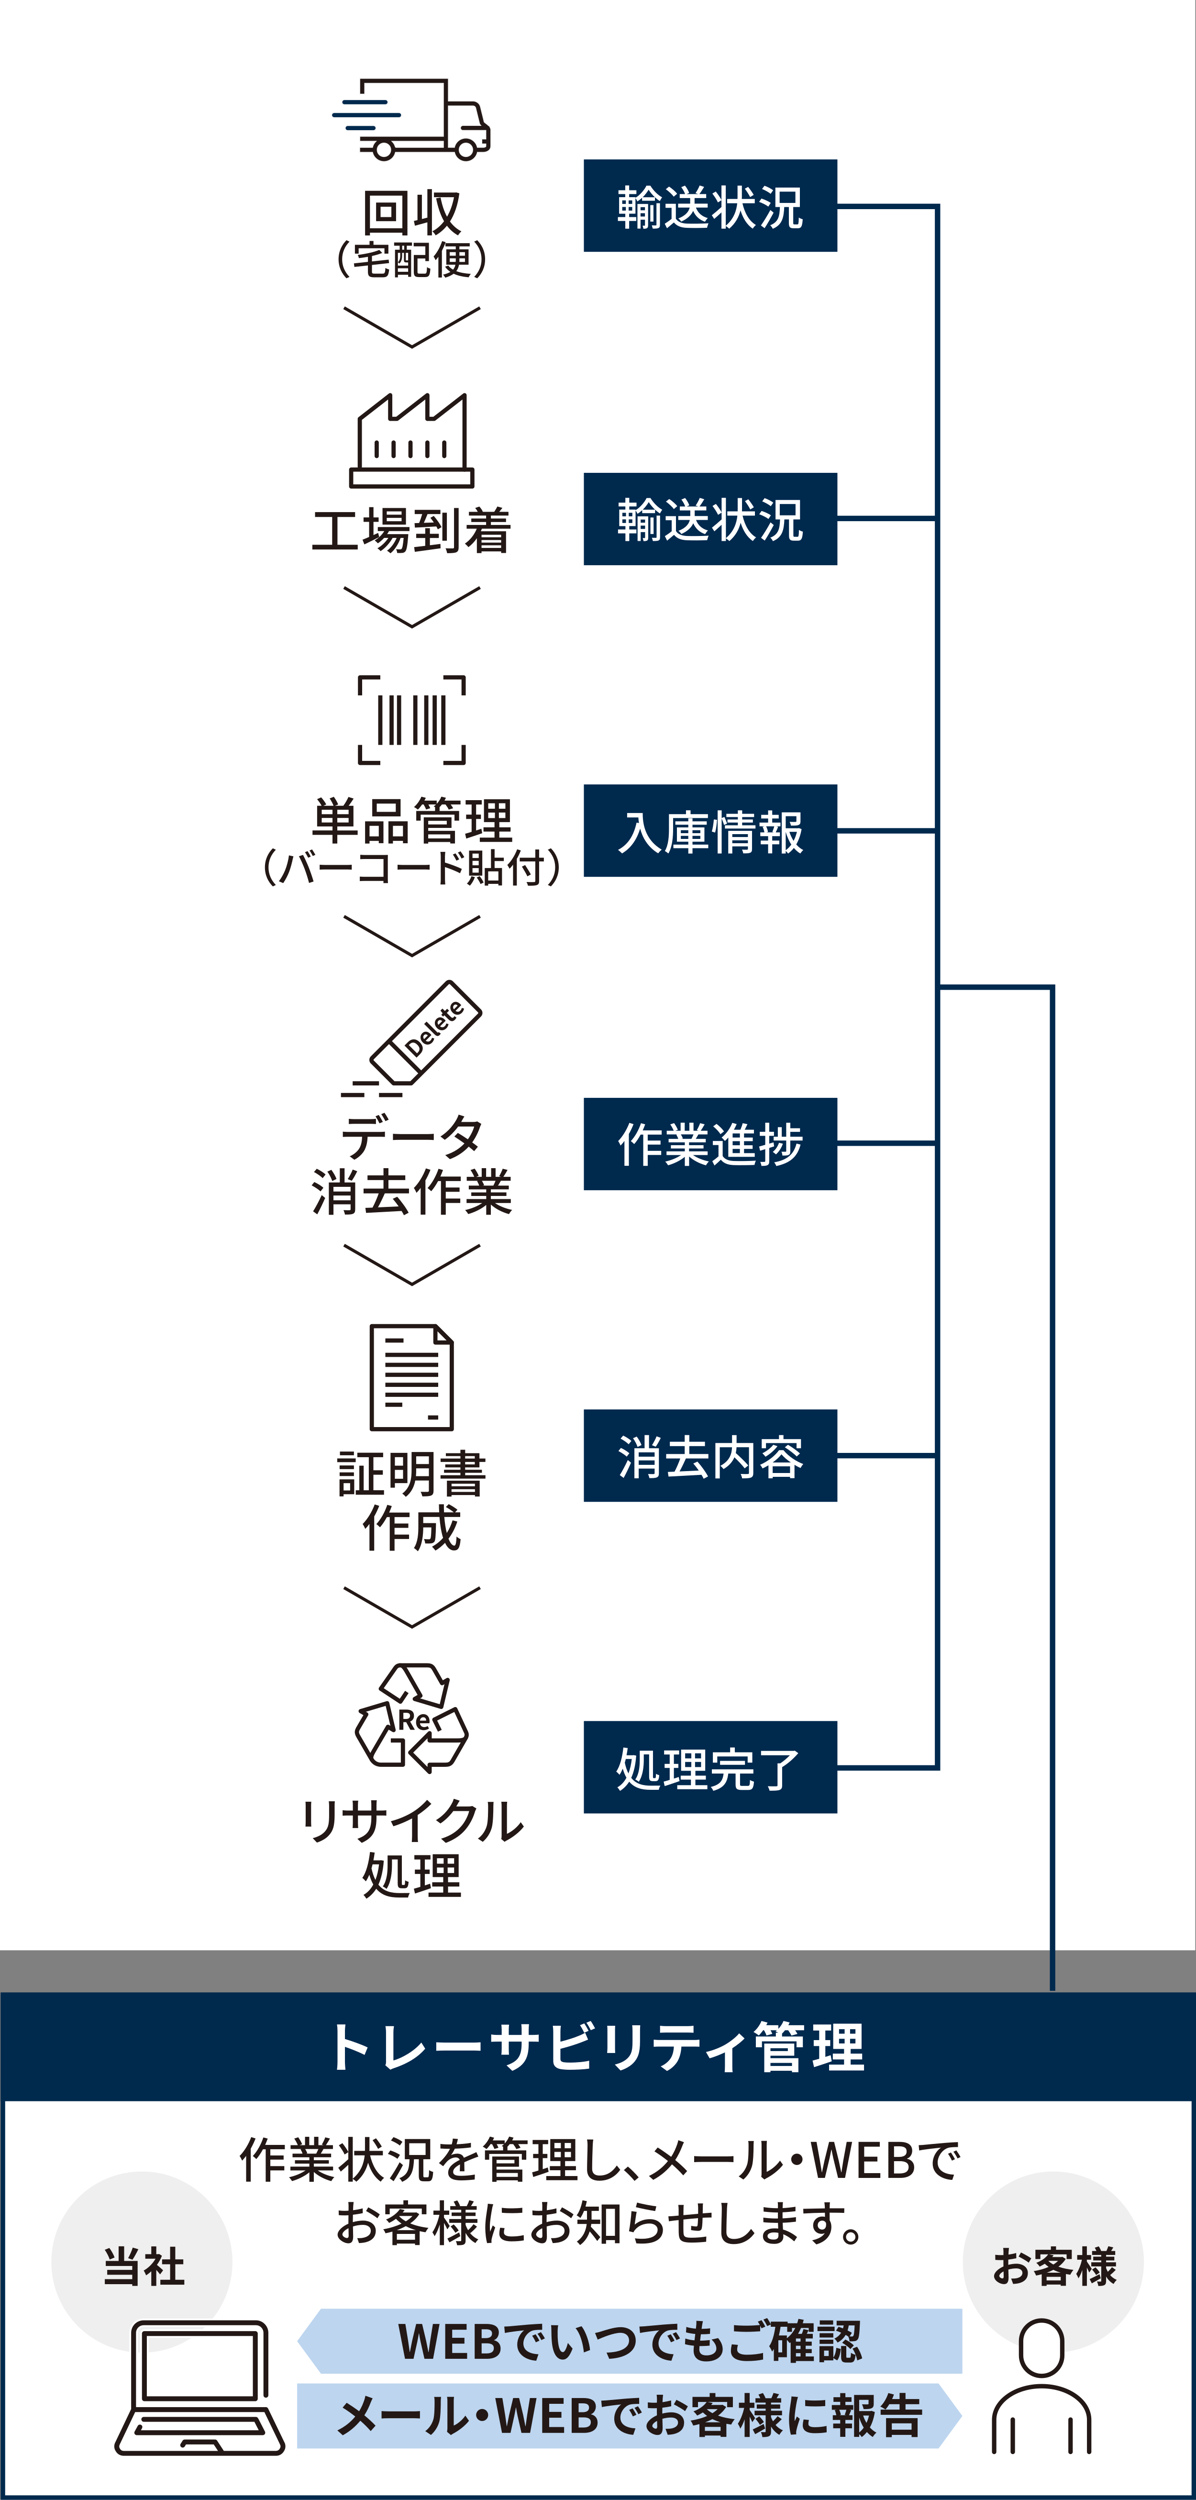 <?xml version="1.0" encoding="UTF-8"?><svg id="_レイヤー_2" xmlns="http://www.w3.org/2000/svg" viewBox="0 0 660.4 1379.84"><rect x="0" y="0" width="660.4" height="1379.84" fill="#808080" stroke="none"/><defs><style>.cls-1,.cls-2{fill:#00294e;}.cls-3,.cls-4{fill:#fff;}.cls-5{stroke-width:1.7px;}.cls-5,.cls-6,.cls-7,.cls-2,.cls-8{stroke-miterlimit:10;}.cls-5,.cls-9,.cls-7,.cls-10{fill:none;}.cls-5,.cls-9,.cls-4,.cls-10{stroke:#231815;}.cls-6{stroke:#fff;stroke-width:.98px;}.cls-6,.cls-11,.cls-8{fill:#231815;}.cls-9,.cls-4{stroke-linecap:round;}.cls-9,.cls-4,.cls-10{stroke-linejoin:round;}.cls-9,.cls-10{stroke-width:2.32px;}.cls-7{stroke:#00294e;stroke-width:3px;}.cls-12{fill:#bdd5ef;}.cls-4{stroke-width:2.44px;}.cls-2,.cls-8{stroke:#f6f6f6;stroke-width:.58px;}.cls-13{fill:#efefef;}</style></defs><g id="_レイヤー_1-2"><g><rect class="cls-3" x="0" width="660" height="1076.54"/><g><rect class="cls-3" x="1.63" y="1101.06" width="657.56" height="277.56"/><path class="cls-1" d="M657.96,1102.29v275.11H2.85v-275.11H657.96m2.44-2.44H.4v280H660.4v-280h0Z"/></g><rect class="cls-1" x=".4" y="1099.84" width="660" height="60"/><g><path class="cls-3" d="M201.3,1134.3c-3.09-1.62-7.59-3.36-10.83-4.47v8.49c0,.87,.15,2.97,.27,4.17h-4.68c.18-1.17,.3-2.97,.3-4.17v-17.22c0-1.08-.09-2.58-.3-3.63h4.68c-.12,1.05-.27,2.37-.27,3.63v4.41c4.02,1.17,9.78,3.3,12.54,4.65l-1.71,4.14Z"/><path class="cls-3" d="M212.76,1140c.36-.75,.39-1.26,.39-1.95v-16.26c0-1.14-.15-2.55-.33-3.39h4.71c-.18,1.14-.3,2.22-.3,3.39v15.57c4.89-1.38,11.58-5.22,15.42-9.9l2.13,3.39c-4.11,4.92-10.35,8.49-17.4,10.8-.42,.15-1.08,.36-1.8,.81l-2.82-2.46Z"/><path class="cls-3" d="M240.9,1127.31c1.08,.09,3.27,.18,4.83,.18h16.11c1.38,0,2.73-.12,3.51-.18v4.71c-.72-.03-2.25-.15-3.51-.15h-16.11c-1.71,0-3.72,.06-4.83,.15v-4.71Z"/><path class="cls-3" d="M294.15,1123.26c1.59,0,2.49-.06,3.3-.21v3.99c-.66-.06-1.71-.09-3.3-.09h-2.22v.99c0,7.44-1.8,11.97-9.03,15.15l-3.21-3.03c5.79-2.01,8.34-4.62,8.34-11.97v-1.14h-7.11v4.08c0,1.32,.09,2.55,.12,3.15h-4.2c.09-.6,.18-1.8,.18-3.15v-4.08h-2.55c-1.5,0-2.58,.06-3.24,.12v-4.08c.54,.09,1.74,.27,3.24,.27h2.55v-2.97c0-1.14-.12-2.13-.18-2.7h4.26c-.09,.57-.18,1.53-.18,2.73v2.94h7.11v-3.15c0-1.2-.09-2.19-.18-2.79h4.26c-.06,.6-.18,1.59-.18,2.79v3.15h2.22Z"/><path class="cls-3" d="M309.45,1136.46c0,1.29,.6,1.62,1.95,1.89,.9,.12,2.13,.18,3.48,.18,3.12,0,7.98-.39,10.44-1.05v4.38c-2.82,.42-7.38,.63-10.68,.63-1.95,0-3.75-.15-5.04-.36-2.61-.45-4.11-1.89-4.11-4.47v-16.35c0-.66-.09-2.19-.24-3.12h4.44c-.15,.93-.24,2.28-.24,3.12v5.67c3.54-.87,7.71-2.19,10.38-3.33,1.08-.42,2.1-.9,3.27-1.62l1.62,3.81c-1.17,.48-2.52,1.05-3.51,1.41-3.03,1.2-7.86,2.7-11.76,3.66v5.55Zm13.14-14.43c-.6-1.23-1.53-3-2.34-4.14l2.37-.99c.75,1.11,1.83,3,2.4,4.11l-2.43,1.02Zm3.57-6.48c.81,1.11,1.89,3.03,2.43,4.08l-2.37,1.02c-.63-1.26-1.59-3-2.43-4.14l2.37-.96Z"/><path class="cls-3" d="M339.69,1118.2c-.06,.66-.09,1.32-.09,2.28v10.14c0,.75,.03,1.92,.09,2.61h-4.44c.03-.57,.15-1.74,.15-2.64v-10.11c0-.57-.03-1.62-.12-2.28h4.41Zm13.83-.27c-.06,.84-.12,1.8-.12,3v5.94c0,6.45-1.26,9.21-3.48,11.67-1.98,2.19-5.1,3.66-7.29,4.35l-3.15-3.3c3-.69,5.52-1.83,7.35-3.78,2.04-2.25,2.43-4.5,2.43-9.18v-5.7c0-1.2-.06-2.16-.18-3h4.44Z"/><path class="cls-3" d="M383.49,1126.05c.63,0,1.92-.06,2.73-.18v3.9c-.75-.06-1.89-.09-2.73-.09h-7.23c-.18,3.09-.84,5.61-1.92,7.71-1.05,2.07-3.36,4.41-6.03,5.76l-3.51-2.55c2.13-.81,4.23-2.55,5.43-4.29,1.23-1.86,1.74-4.11,1.86-6.63h-8.25c-.87,0-2.04,.06-2.88,.12v-3.93c.9,.09,1.95,.18,2.88,.18h19.65Zm-15.81-4.11c-1.05,0-2.31,.06-3.21,.12v-3.87c.96,.15,2.19,.21,3.18,.21h12.06c1.02,0,2.22-.06,3.24-.21v3.87c-1.05-.06-2.19-.12-3.24-.12h-12.03Z"/><path class="cls-3" d="M411.12,1125.18c-1.41,1.56-4.02,3.66-6.75,5.43v9.99c0,1.05,.03,2.64,.21,3.24h-4.44c.09-.6,.15-2.19,.15-3.24v-7.71c-2.64,1.26-5.94,2.58-8.46,3.27l-2.01-3.48c3.87-.81,8.22-2.67,10.59-4.05,3.06-1.8,6.21-4.29,7.71-6.24l3,2.79Z"/><path class="cls-3" d="M444,1120.68h-4.95c.51,.72,.99,1.44,1.26,2.01l-3.3,.93c-.33-.78-1.08-1.95-1.8-2.94h-1.74c-.54,.69-1.08,1.29-1.65,1.83v1.62h11.49v5.94h-3.48v-3.27h-19.11v3.27h-3.36v-5.94h11.04v-2.1h1.32c-.54-.3-1.11-.57-1.5-.75,.24-.18,.51-.39,.75-.6h-3.51c.42,.72,.78,1.44,.99,1.98l-3.21,.9c-.24-.75-.78-1.89-1.35-2.88h-.51c-.78,1.11-1.62,2.1-2.4,2.88-.69-.57-2.1-1.53-2.91-1.92,1.8-1.5,3.51-3.81,4.41-6.09l3.33,.9c-.21,.48-.45,.96-.69,1.44h6.66v2.01c1.2-1.23,2.22-2.79,2.85-4.35l3.39,.81c-.21,.51-.45,1.02-.72,1.53h8.7v2.79Zm-18.57,15.42h15.42v7.74h-3.54v-.81h-11.88v.81h-3.42v-15.81h16.56v6.69h-13.14v1.38Zm0-5.49v1.56h9.6v-1.56h-9.6Zm0,8.1v1.68h11.88v-1.68h-11.88Z"/><path class="cls-3" d="M459.27,1137.81c-3.3,1.17-6.9,2.31-9.78,3.24l-.81-3.63c1.05-.27,2.28-.6,3.66-.99v-7.05h-3.03v-3.27h3.03v-5.28h-3.3v-3.33h9.9v3.33h-3.21v5.28h2.7v3.27h-2.7v6c.99-.3,1.98-.6,2.94-.93l.6,3.36Zm17.82,1.83v3.24h-19.29v-3.24h8.28v-2.85h-6.21v-3.21h6.21v-2.58h-6v-13.95h15.66v13.95h-6.03v2.58h6.36v3.21h-6.36v2.85h7.38Zm-13.8-17.07h3.09v-2.49h-3.09v2.49Zm0,5.4h3.09v-2.58h-3.09v2.58Zm9.06-7.89h-2.97v2.49h2.97v-2.49Zm0,5.31h-2.97v2.58h2.97v-2.58Z"/></g><g><path class="cls-11" d="M141.12,1180.4c-.73,1.89-1.65,3.83-2.67,5.64v18.22h-2.54v-14.25c-.7,.97-1.46,1.86-2.21,2.65-.24-.62-.97-2.02-1.4-2.59,2.56-2.54,4.97-6.48,6.42-10.42l2.4,.76Zm8.15,5.97v3.43h7.34v2.29h-7.34v3.59h7.72v2.35h-7.72v6.26h-2.56v-17.92h-1.51c-1.13,2.11-2.38,3.99-3.67,5.42-.4-.43-1.38-1.32-1.94-1.7,2.38-2.48,4.54-6.37,5.83-10.26l2.4,.65c-.43,1.16-.89,2.35-1.4,3.48h10.85v2.4h-7.99Z"/><path class="cls-11" d="M175.46,1198.05c2.38,1.67,5.86,3.05,9.15,3.67-.57,.54-1.3,1.57-1.67,2.24-3.51-.94-7.13-2.75-9.66-5.07v5.43h-2.46v-5.24c-2.56,2.16-6.21,3.91-9.58,4.86-.38-.65-1.08-1.59-1.65-2.13,3.21-.67,6.72-2.08,9.1-3.75h-8.34v-2.11h10.47v-1.65h-7.96v-1.89h7.96v-1.62h-9.29v-2h5.53c-.24-.76-.7-1.73-1.13-2.46l.65-.11h-6.13v-2.11h4c-.41-1.05-1.21-2.54-1.97-3.64l2.19-.73c.84,1.16,1.78,2.81,2.16,3.86l-1.38,.51h2.97v-4.62h2.35v4.62h2.67v-4.62h2.38v4.62h2.92l-1.03-.32c.65-1.08,1.48-2.78,1.89-4l2.59,.65c-.73,1.32-1.54,2.67-2.24,3.67h3.89v2.11h-5.21c-.51,.92-1.05,1.81-1.51,2.56h5.72v2h-9.55v1.62h8.29v1.89h-8.29v1.65h10.63v2.11h-8.45Zm-6.94-11.82c.49,.78,.97,1.75,1.16,2.4l-.78,.16h5.7c.4-.73,.84-1.7,1.19-2.56h-7.26Z"/><path class="cls-11" d="M204.35,1189.71c1.3,5.51,3.75,10.15,7.75,12.44-.62,.49-1.43,1.43-1.84,2.11-3.32-2.24-5.56-5.91-7.02-10.47-.95,3.67-2.78,7.37-6.48,10.5-.46-.51-1.3-1.11-1.97-1.57v1.54h-2.46v-9.31c-1.43,1.32-2.89,2.67-4.16,3.75l-1.38-2.11c1.4-1.08,3.51-2.89,5.53-4.72v-3.91l-2.02,1.3c-.59-1.38-2-3.51-3.19-5.1l1.94-1.16c1.21,1.48,2.59,3.51,3.27,4.86v-8.34h2.46v23.08c4.67-3.91,6.13-8.64,6.59-12.88h-5.78v-2.46h5.91c.03-.41,.03-.78,.03-1.16v-6.48h2.48v6.48c0,.38,0,.76-.03,1.16h7.42v2.46h-7.07Zm4.4-3.56c-.59-1.24-1.89-3.29-3.02-4.78l1.89-1.05c1.13,1.4,2.54,3.37,3.19,4.59l-2.05,1.24Z"/><path class="cls-11" d="M219.48,1191.63c-1.13-.89-3.43-2.05-5.29-2.7l1.32-1.92c1.81,.57,4.16,1.62,5.34,2.48l-1.38,2.13Zm3.02,3.46c-1.57,2.97-3.46,6.32-5.16,8.91l-2.11-1.57c1.51-2.11,3.75-5.7,5.43-8.88l1.83,1.54Zm-1.73-10.77c-1-.92-3.13-2.08-4.89-2.78l1.38-1.86c1.73,.59,3.89,1.7,4.97,2.59l-1.46,2.05Zm15.39,17.52c.59,0,.7-.59,.78-3.94,.54,.41,1.57,.81,2.24,.97-.24,4.08-.86,5.18-2.78,5.18h-2.4c-2.24,0-2.75-.76-2.75-3.18v-8.99h-2.65c-.3,6.15-1.19,10.2-6.59,12.47-.24-.62-.97-1.59-1.48-2.02,4.78-1.86,5.37-5.16,5.59-10.45h-2.59v-11.15h14.04v11.15h-3.81v8.96c0,.86,.11,1,.67,1h1.73Zm-10.2-12.31h9.04v-6.48h-9.04v6.48Z"/><path class="cls-11" d="M252.09,1183.61c2.65-.11,5.48-.35,7.94-.78v2.51c-2.64,.38-5.96,.62-8.88,.7-.59,1.27-1.32,2.54-2.08,3.56,.89-.51,2.4-.81,3.46-.81,1.7,0,3.1,.78,3.62,2.29,1.67-.78,3.05-1.35,4.32-1.94,.92-.41,1.7-.76,2.56-1.19l1.11,2.48c-.78,.24-1.94,.67-2.75,1-1.38,.54-3.13,1.24-5.02,2.11,.03,1.54,.05,3.7,.08,4.99h-2.56c.05-.95,.08-2.48,.11-3.81-2.32,1.27-3.78,2.51-3.78,4.1,0,1.83,1.75,2.21,4.48,2.21,2.19,0,5.13-.27,7.5-.7l-.08,2.73c-1.94,.24-5.08,.49-7.5,.49-4.02,0-7.15-.95-7.15-4.29s3.24-5.43,6.37-7.02c-.35-.94-1.21-1.35-2.21-1.35-1.65,0-3.35,.86-4.48,1.94-.78,.76-1.57,1.75-2.46,2.89l-2.32-1.73c3.16-2.97,4.99-5.59,6.1-7.88h-.78c-1.13,0-3-.05-4.51-.16v-2.54c1.43,.22,3.35,.3,4.64,.3,.51,0,1.05,0,1.59-.03,.35-1.11,.57-2.24,.62-3.21l2.81,.22c-.16,.76-.38,1.75-.73,2.92Z"/><path class="cls-11" d="M291.37,1183.53h-5.24c.51,.7,1.03,1.43,1.29,2.02l-2.35,.7c-.27-.73-1-1.81-1.7-2.73h-1.92c-.41,.54-.84,1.03-1.3,1.49h.05v1.97h10.39v5.16h-2.46v-3.19h-18v3.19h-2.35v-5.16h10.01v-1.97h.13c-.32-.16-.62-.32-.86-.43,.43-.3,.86-.67,1.27-1.05h-4.08c.41,.73,.78,1.46,.97,2l-2.24,.67c-.22-.7-.76-1.75-1.27-2.67h-.84c-.7,1.05-1.48,2-2.24,2.73-.49-.41-1.46-1.05-2.05-1.38,1.59-1.35,3.08-3.43,3.91-5.51l2.35,.62c-.22,.49-.46,1-.73,1.49h6.56v1.7c1.05-1.11,1.92-2.43,2.46-3.81l2.43,.59c-.22,.51-.49,1.03-.76,1.51h8.53v2.05Zm-17.19,14.04h14.25v6.72h-2.51v-.78h-11.74v.84h-2.38v-13.98h14.77v5.64h-12.39v1.57Zm0-5.34v1.92h9.88v-1.92h-9.88Zm0,7.23v2.13h11.74v-2.13h-11.74Z"/><path class="cls-11" d="M302.93,1198.81c-2.94,1.03-6.07,2.08-8.5,2.86l-.59-2.56c.97-.27,2.16-.59,3.46-1v-6.86h-2.92v-2.32h2.92v-5.37h-3.19v-2.32h8.58v2.32h-3v5.37h2.56v2.32h-2.56v6.1c.92-.3,1.89-.59,2.81-.92l.43,2.38Zm15.95,2.35v2.29h-17.25v-2.29h7.83v-3.21h-5.86v-2.27h5.86v-2.78h-5.61v-12.15h13.82v12.15h-5.64v2.78h5.99v2.27h-5.99v3.21h6.86Zm-12.74-15.36h3.54v-2.92h-3.54v2.92Zm0,4.97h3.54v-2.94h-3.54v2.94Zm9.12-7.88h-3.46v2.92h3.46v-2.92Zm0,4.94h-3.46v2.94h3.46v-2.94Z"/><path class="cls-11" d="M327.29,1184.09c-.13,3-.32,9.23-.32,12.96,0,2.86,1.75,3.83,4.1,3.83,4.72,0,7.56-2.67,9.5-5.56l1.92,2.35c-1.78,2.56-5.42,6.05-11.47,6.05-4.1,0-6.86-1.75-6.86-6.24,0-3.83,.27-10.8,.27-13.39,0-1.13-.11-2.24-.3-3.13l3.46,.03c-.16,1-.27,2.13-.3,3.1Z"/><path class="cls-11" d="M344.49,1197.86l2.21-1.94c1.92,1.57,4.43,4.1,5.96,5.97l-2.29,1.94c-1.7-2.08-4-4.37-5.88-5.97Z"/><path class="cls-11" d="M376.72,1184.64c-.86,2.24-2.16,5.13-3.89,7.67,2.4,1.97,4.72,4.08,6.59,6.1l-2.16,2.38c-1.94-2.24-3.97-4.16-6.21-6.1-2.46,3-5.7,6.07-10.34,8.56l-2.38-2.13c4.59-2.19,7.85-4.99,10.5-8.26-1.97-1.59-4.78-3.67-7.45-5.32l1.78-2.16c2.27,1.43,5.26,3.51,7.42,5.16,1.59-2.35,2.59-4.75,3.37-6.96,.22-.59,.46-1.57,.59-2.21l3.13,1.11c-.3,.54-.76,1.59-.97,2.19Z"/><path class="cls-11" d="M387.31,1190.3h14.68c1.3,0,2.35-.11,3.02-.16v3.35c-.59-.03-1.84-.13-3.02-.13h-14.68c-1.49,0-3.1,.05-4.02,.13v-3.35c.89,.05,2.56,.16,4.02,.16Z"/><path class="cls-11" d="M412.55,1194.78c.78-2.4,.78-7.67,.78-10.77,0-.92-.05-1.57-.22-2.19h3.13c-.03,.22-.13,1.21-.13,2.16,0,3.08-.11,8.83-.84,11.53-.81,2.97-2.51,5.61-4.8,7.56l-2.59-1.73c2.35-1.62,3.89-4.08,4.67-6.56Zm7.96,5.1v-15.98c0-1.11-.16-2-.16-2.16h3.13c-.03,.16-.13,1.05-.13,2.16v14.93c2.35-1.05,5.4-3.35,7.34-6.21l1.65,2.32c-2.29,3.05-6.1,5.88-9.2,7.45-.49,.27-.81,.51-1.03,.67l-1.78-1.48c.11-.46,.19-1.08,.19-1.7Z"/><path class="cls-11" d="M443.14,1191.92c0,1.73-1.4,3.13-3.13,3.13s-3.13-1.4-3.13-3.13,1.4-3.13,3.13-3.13,3.13,1.4,3.13,3.13Z"/><path class="cls-11" d="M447.66,1182.29h3.21l1.86,10.37c.35,2.11,.7,4.24,1.05,6.37h.11c.43-2.13,.89-4.26,1.35-6.37l2.56-10.37h2.78l2.56,10.37c.46,2.08,.89,4.21,1.35,6.37h.14c.32-2.16,.67-4.29,1-6.37l1.89-10.37h3l-3.91,19.89h-3.86l-2.67-11.04c-.35-1.57-.65-3.05-.92-4.56h-.11c-.3,1.51-.62,3-.94,4.56l-2.62,11.04h-3.78l-4.05-19.89Z"/><path class="cls-11" d="M474.06,1182.29h11.74v2.65h-8.61v5.53h7.29v2.65h-7.29v6.42h8.91v2.65h-12.04v-19.89Z"/><path class="cls-11" d="M490.53,1182.29h6.15c4.08,0,7.02,1.32,7.02,4.91,0,1.89-1.05,3.7-2.83,4.29v.14c2.27,.49,3.91,2.02,3.91,4.72,0,3.94-3.21,5.83-7.61,5.83h-6.64v-19.89Zm5.8,8.31c3.02,0,4.29-1.13,4.29-3,0-2.08-1.4-2.86-4.21-2.86h-2.75v5.86h2.67Zm.49,9.12c3.1,0,4.89-1.11,4.89-3.54,0-2.24-1.73-3.24-4.89-3.24h-3.16v6.78h3.16Z"/><path class="cls-11" d="M509.78,1183.96c1.97-.19,6.77-.65,11.74-1.08,2.89-.24,5.59-.41,7.45-.46v2.73c-1.51,0-3.86,.03-5.26,.38-3.59,1.08-5.96,4.94-5.96,8.12,0,4.91,4.59,6.56,9.04,6.75l-.97,2.89c-5.29-.27-10.82-3.1-10.82-9.04,0-4.08,2.4-7.34,4.59-8.77-2.73,.27-9.02,.92-12.04,1.57l-.27-2.94c1.03-.03,1.97-.08,2.51-.13Zm17.52,7.91l-1.67,.76c-.65-1.38-1.35-2.62-2.16-3.78l1.62-.7c.65,.94,1.65,2.59,2.21,3.72Zm3.08-1.21l-1.65,.78c-.7-1.38-1.4-2.56-2.27-3.72l1.62-.73c.65,.92,1.7,2.54,2.29,3.67Z"/><path class="cls-11" d="M195.05,1217.53c-.03,.65-.05,1.51-.11,2.48,1.89-.22,3.83-.59,5.32-1.03l.05,2.65c-1.57,.35-3.56,.67-5.43,.89-.03,1.08-.05,2.16-.05,3.13v.95c1.97-.57,3.97-.86,5.61-.86,4.02,0,7.05,2.16,7.05,5.62,0,3.21-1.86,5.45-5.83,6.4-1.21,.27-2.43,.35-3.43,.41l-.97-2.75c1.08,.03,2.24,.03,3.24-.19,2.27-.43,4.24-1.62,4.24-3.89,0-2.08-1.86-3.24-4.32-3.24-1.89,0-3.75,.32-5.53,.89,.03,2.24,.11,4.51,.11,5.59,0,2.86-1.05,3.7-2.65,3.7-2.35,0-5.94-2.16-5.94-4.75,0-2.29,2.78-4.7,5.97-6.07v-1.67c0-.94,0-1.97,.03-3-.67,.05-1.27,.08-1.78,.08-1.65,0-2.67-.05-3.56-.13l-.08-2.59c1.54,.19,2.59,.22,3.59,.22,.57,0,1.19-.03,1.86-.08,0-1.21,.03-2.19,.03-2.67,0-.57-.08-1.65-.16-2.13h2.97c-.08,.51-.16,1.43-.22,2.08Zm-3.46,17.84c.54,0,.92-.35,.92-1.24s-.05-2.43-.08-4.18c-1.97,.97-3.37,2.35-3.37,3.43s1.62,2,2.54,2Zm18.11-13.06l-1.32,2.16c-1.3-1.19-4.54-3.1-6.24-4l1.19-2.05c2,1,5.02,2.83,6.37,3.89Z"/><path class="cls-11" d="M231.5,1222.2c-1.21,1.97-2.94,3.67-4.99,5.1,2.94,1.21,6.4,2.05,10.07,2.46-.57,.59-1.24,1.7-1.62,2.43-1.11-.16-2.19-.38-3.24-.62v7.67h-2.56v-.81h-10.01v.86h-2.46v-7.48c-1.27,.38-2.56,.67-3.83,.94-.24-.65-.78-1.67-1.24-2.21,3.48-.59,7.04-1.65,10.12-3.13-1.13-.78-2.19-1.65-3.1-2.65-1.11,.84-2.38,1.59-3.81,2.27-.35-.59-1.11-1.46-1.67-1.86,3.73-1.54,6.29-3.75,7.64-5.8l2.64,.54c-.32,.46-.67,.92-1.05,1.38h7.02l.46-.11,1.65,1.03Zm-16.3,.05h-2.46v-5.4h10.01v-2.32h2.56v2.32h10.15v5.4h-2.56v-3.13h-17.71v3.13Zm14.44,8.77c-2-.59-3.86-1.32-5.56-2.21-1.57,.86-3.27,1.59-4.99,2.21h10.55Zm-.49,5.29v-3.21h-10.01v3.21h10.01Zm-8.75-12.98c1,1.05,2.24,2,3.7,2.81,1.43-.89,2.67-1.86,3.64-2.94h-7.18l-.16,.13Z"/><path class="cls-11" d="M247,1230.57c-.35-.84-1.13-2.29-1.84-3.56v12.28h-2.32v-11.42c-.81,2.56-1.81,4.94-2.89,6.48-.24-.67-.84-1.62-1.19-2.16,1.59-2.21,3.13-6.21,3.86-9.64h-3.29v-2.32h3.51v-5.7h2.32v5.7h2.89v2.32h-2.89v1.48c.73,.97,2.73,4,3.16,4.7l-1.32,1.84Zm7.18,3.78c-2.02,1.19-4.24,2.43-6.02,3.4l-1.13-2.11c1.67-.75,4.1-2.05,6.51-3.35l.65,2.05Zm5.16-2.02c1.24,1.67,2.86,3,4.78,3.78-.49,.46-1.24,1.4-1.57,2.02-2.29-1.19-4.1-3.16-5.45-5.59v4.13c0,1.21-.24,1.86-1.03,2.27-.78,.38-2,.4-3.67,.4-.08-.62-.38-1.65-.67-2.27,1.05,.05,2.16,.05,2.51,.03,.32,0,.43-.11,.43-.43v-9.69h-6.61v-2.11h6.61v-1.67h-5.29v-1.92h5.29v-1.51h-6.05v-2.02h3.1c-.3-.78-.78-1.73-1.21-2.48l1.97-.67c.65,.94,1.29,2.21,1.57,3.05l-.3,.11h3.97c.49-.92,1.11-2.32,1.4-3.27l2.51,.67c-.54,.92-1.08,1.84-1.57,2.59h3.16v2.02h-6.13v1.51h5.51v1.92h-5.51v1.67h6.53v2.11h-6.53v1.13c.38,1.03,.84,2.02,1.38,2.94,1.03-.95,2.27-2.29,3-3.32l1.92,1.35c-1.13,1.3-2.56,2.65-3.64,3.54l-.41-.3Zm-8.8-4.48c1,1.03,2.19,2.43,2.73,3.37l-1.83,1.27c-.51-.95-1.65-2.43-2.62-3.51l1.73-1.13Z"/><path class="cls-11" d="M271.81,1218.77c-.46,2.21-1.32,7.29-1.32,10.18,0,.94,.05,1.89,.16,2.89,.46-1.11,1-2.43,1.43-3.43l1.35,1.08c-.7,2.05-1.65,4.94-1.92,6.29-.08,.38-.16,.94-.14,1.24,0,.27,.03,.67,.05,1l-2.46,.16c-.54-1.89-1-5.08-1-8.72,0-4.02,.86-8.61,1.16-10.77,.11-.67,.22-1.51,.24-2.24l3,.27c-.19,.49-.46,1.57-.57,2.05Zm6.45,13.52c0,1.21,.94,2.21,4.21,2.21,2.43,0,4.45-.22,6.72-.73l.05,2.89c-1.7,.32-3.94,.54-6.83,.54-4.59,0-6.69-1.59-6.69-4.21,0-.97,.13-2,.46-3.32l2.43,.22c-.24,.94-.35,1.67-.35,2.4Zm10.15-13.63v2.75c-3.08,.3-8.18,.32-11.31,0l-.03-2.75c3.1,.49,8.53,.38,11.34,0Z"/><path class="cls-11" d="M302.03,1217.53c-.03,.65-.05,1.51-.11,2.48,1.89-.22,3.83-.59,5.32-1.03l.05,2.65c-1.57,.35-3.56,.67-5.43,.89-.03,1.08-.05,2.16-.05,3.13v.95c1.97-.57,3.97-.86,5.61-.86,4.02,0,7.05,2.16,7.05,5.62,0,3.21-1.86,5.45-5.83,6.4-1.21,.27-2.43,.35-3.43,.41l-.97-2.75c1.08,.03,2.24,.03,3.24-.19,2.27-.43,4.24-1.62,4.24-3.89,0-2.08-1.86-3.24-4.32-3.24-1.89,0-3.75,.32-5.53,.89,.03,2.24,.11,4.51,.11,5.59,0,2.86-1.05,3.7-2.65,3.7-2.35,0-5.94-2.16-5.94-4.75,0-2.29,2.78-4.7,5.97-6.07v-1.67c0-.94,0-1.97,.03-3-.67,.05-1.27,.08-1.78,.08-1.65,0-2.67-.05-3.56-.13l-.08-2.59c1.54,.19,2.59,.22,3.59,.22,.57,0,1.19-.03,1.86-.08,0-1.21,.03-2.19,.03-2.67,0-.57-.08-1.65-.16-2.13h2.97c-.08,.51-.16,1.43-.22,2.08Zm-3.46,17.84c.54,0,.92-.35,.92-1.24s-.05-2.43-.08-4.18c-1.97,.97-3.37,2.35-3.37,3.43s1.62,2,2.54,2Zm18.11-13.06l-1.32,2.16c-1.3-1.19-4.54-3.1-6.24-4l1.19-2.05c2,1,5.02,2.83,6.37,3.89Z"/><path class="cls-11" d="M326.49,1227.6c-.08,.51-.13,1.03-.24,1.54,1.35,1.32,4.45,4.83,5.24,5.72l-1.73,2.16c-.89-1.35-2.7-3.67-4.13-5.32-.89,2.78-2.48,5.48-5.34,7.56-.35-.54-1.27-1.54-1.78-1.92,3.81-2.7,5.05-6.37,5.45-9.74h-5.13v-2.38h5.29v-4.83h-1.65c-.57,1.48-1.27,2.83-2,3.91-.46-.43-1.46-1.11-2.05-1.46,1.54-1.97,2.59-5.13,3.21-8.29l2.4,.46c-.22,1.03-.46,2.05-.73,3.02h7.37v2.35h-4.02v4.83h4.78v2.38h-4.94Zm15.6-10.74v21.38h-2.54v-1.73h-4.91v2.02h-2.43v-21.67h9.88Zm-2.54,17.3v-14.93h-4.91v14.93h4.91Z"/><path class="cls-11" d="M350.47,1227.95c2.51-2.05,5.37-3,8.42-3,4.4,0,7.15,2.67,7.15,5.88,0,4.86-4.1,8.37-14.66,7.48l-.81-2.78c8.34,1.05,12.55-1.19,12.55-4.75,0-2-1.86-3.43-4.45-3.43-3.32,0-6.18,1.27-7.96,3.43-.46,.51-.7,.97-.92,1.43l-2.48-.59c.54-2.54,1.19-8.04,1.38-11.09l2.86,.38c-.38,1.7-.84,5.4-1.08,7.04Zm11.93-10.1l-.62,2.62c-2.65-.35-8.58-1.59-10.66-2.13l.67-2.56c2.43,.76,8.23,1.84,10.61,2.08Z"/><path class="cls-11" d="M388.07,1218.34c-.03,1.16-.03,2.32-.05,3.4,.92-.08,1.81-.14,2.56-.19,.7-.03,1.62-.11,2.32-.16v2.65c-.46-.03-1.65,0-2.35,.03-.7,0-1.59,.05-2.59,.11-.05,2.05-.16,4.35-.4,5.56-.27,1.3-.89,1.65-2.19,1.65-.97,0-2.97-.27-3.78-.4l.05-2.35c.89,.19,2.02,.35,2.59,.35,.62,0,.89-.11,.94-.7,.14-.81,.22-2.38,.27-3.91-2.62,.22-5.56,.49-8.07,.76-.03,2.64-.05,5.32,0,6.42,.08,2.78,.19,3.64,4.59,3.64,2.81,0,6.18-.32,8.04-.67l-.08,2.89c-1.81,.22-5.13,.46-7.8,.46-6.56,0-7.26-1.46-7.37-5.91-.03-1.16-.03-3.94-.03-6.53-1,.11-1.83,.19-2.43,.27-.84,.11-2.24,.3-2.94,.41l-.3-2.75c.81,0,1.92-.05,3.05-.16,.59-.05,1.49-.14,2.62-.24v-3.29c0-.95-.05-1.73-.19-2.59h3c-.08,.73-.13,1.48-.13,2.46,0,.76,0,1.89-.03,3.19,2.48-.24,5.43-.51,8.12-.76v-3.51c0-.62-.11-1.73-.19-2.21h2.89c-.08,.43-.13,1.48-.13,2.13Z"/><path class="cls-11" d="M401.42,1219.09c-.13,3-.32,9.23-.32,12.96,0,2.86,1.75,3.83,4.1,3.83,4.72,0,7.56-2.67,9.5-5.56l1.92,2.35c-1.78,2.56-5.42,6.05-11.47,6.05-4.1,0-6.86-1.75-6.86-6.24,0-3.83,.27-10.8,.27-13.39,0-1.13-.11-2.24-.3-3.13l3.46,.03c-.16,1-.27,2.13-.3,3.1Z"/><path class="cls-11" d="M432.19,1217.42c-.03,.32-.03,.84-.05,1.43,2.32-.11,4.7-.35,7.1-.76v2.48c-2,.24-4.51,.49-7.13,.59v3.35c2.67-.11,5.05-.35,7.4-.67l-.03,2.51c-2.48,.3-4.72,.49-7.31,.59,.05,1.24,.13,2.54,.19,3.75,3.51,.97,6.18,2.86,7.75,4.13l-1.57,2.4c-1.54-1.4-3.59-2.94-6.05-3.94,.03,.57,.05,1.03,.05,1.4,0,2.05-1.49,3.91-5.02,3.91-4.05,0-6.24-1.51-6.24-4.21s2.4-4.35,6.42-4.35c.7,0,1.35,.05,2,.11-.03-1.05-.08-2.16-.11-3.16h-1.48c-1.73,0-4.72-.13-6.59-.35l-.03-2.54c1.83,.3,5.02,.49,6.67,.49h1.38v-3.32h-1.11c-1.78,0-5.02-.27-6.78-.49l-.03-2.46c1.81,.32,5.05,.59,6.78,.59h1.16v-1.65c0-.46-.03-1.27-.13-1.7h2.89c-.05,.49-.11,1.08-.13,1.84Zm-5.02,18.79c1.51,0,2.67-.46,2.67-2.19,0-.38,0-.92-.03-1.51-.78-.16-1.62-.24-2.46-.24-2.29,0-3.54,.89-3.54,1.97,0,1.16,1.03,1.97,3.35,1.97Z"/><path class="cls-11" d="M458.14,1217.61c-.03,.32-.03,.81-.03,1.35h8.1l-.05,2.54c-1.59-.08-4.16-.13-8.07-.13,.03,1.46,.03,3.02,.03,4.24,.62,.97,.94,2.21,.94,3.59,0,3.59-1.92,7.83-8.31,9.69l-2.29-2.27c3.18-.7,5.67-1.89,6.96-3.97-.54,.27-1.19,.41-1.89,.41-2.19,0-4.54-1.62-4.54-4.7,0-2.83,2.29-4.86,5.02-4.86,.54,0,1.05,.05,1.51,.19,0-.7-.03-1.51-.03-2.29-4.1,.05-8.53,.22-11.88,.43l-.08-2.59c3.05-.05,8.07-.19,11.93-.24-.03-.59-.03-1.05-.05-1.38-.08-.86-.16-1.7-.22-1.97h3.1c-.08,.35-.16,1.59-.16,1.97Zm-4.16,13.09c1.4,0,2.46-1.11,2.11-3.64-.43-.89-1.21-1.3-2.11-1.3-1.24,0-2.46,.92-2.46,2.54,0,1.48,1.16,2.4,2.46,2.4Z"/><path class="cls-11" d="M473.96,1234.78c0,2.32-1.86,4.21-4.21,4.21s-4.24-1.89-4.24-4.21,1.92-4.24,4.24-4.24,4.21,1.92,4.21,4.24Zm-1.62,0c0-1.43-1.16-2.59-2.59-2.59s-2.59,1.16-2.59,2.59,1.16,2.59,2.59,2.59,2.59-1.16,2.59-2.59Z"/></g><g><polygon class="cls-12" points="531.4 1310.27 177.23 1310.27 164.07 1292.33 177.23 1274.38 531.4 1274.38 531.4 1310.27"/><polygon class="cls-12" points="164.07 1315.64 518.24 1315.64 531.4 1333.59 518.24 1351.54 164.07 1351.54 164.07 1315.64"/><circle class="cls-13" cx="581.65" cy="1248.64" r="50"/><g><path class="cls-4" d="M563.81,1292.26c0-6.28,5.09-11.37,11.37-11.37s11.37,5.09,11.37,11.37v7.87c0,6.28-5.09,11.37-11.37,11.37s-11.37-5.09-11.37-11.37v-7.87Z"/><path class="cls-4" d="M601.41,1353.43v-17.71c0-10.26-11.74-18.58-26.23-18.58s-26.23,8.32-26.23,18.58v17.71"/><g><line class="cls-4" x1="559.23" y1="1335.58" x2="559.23" y2="1353.43"/><line class="cls-4" x1="591.12" y1="1335.58" x2="591.12" y2="1353.43"/></g></g><g><path class="cls-11" d="M556.76,1250.16c1.57-.4,3.16-.61,4.44-.61,3.56,0,6.36,1.9,6.36,5.08,0,2.74-1.43,4.8-5.1,5.71-1.08,.23-2.13,.33-3.04,.37l-1.08-2.97c1.05,0,2.04-.02,2.85-.16,1.87-.33,3.37-1.29,3.37-2.97,0-1.57-1.4-2.48-3.42-2.48-1.43,0-2.92,.23-4.35,.63,.05,1.85,.12,3.63,.12,4.42,0,2.88-1.05,3.63-2.55,3.63-2.27,0-5.47-1.94-5.47-4.4,0-2.04,2.36-4.12,5.19-5.36-.02-.54-.02-1.08-.02-1.61v-1.94c-.44,.02-.87,.05-1.24,.05-1.05,0-2.22-.02-3.23-.12l-.05-2.81c1.36,.16,2.36,.19,3.2,.19,.42,0,.87-.02,1.33-.05,.02-.82,.02-1.5,.02-1.89,0-.49-.09-1.61-.16-2.04h3.18c-.05,.42-.14,1.43-.19,2.01-.02,.51-.05,1.08-.07,1.66,1.52-.21,3.04-.51,4.26-.87l.07,2.9c-1.31,.3-2.9,.54-4.42,.73-.02,.7-.02,1.4-.02,2.08v.82Zm-2.55,6.5c0-.58-.02-1.64-.07-2.85-1.43,.72-2.36,1.68-2.36,2.5,0,.7,1.08,1.36,1.68,1.36,.42,0,.75-.21,.75-1.01Zm9.54-13.33c1.78,.87,4.47,2.39,5.68,3.25l-1.4,2.39c-1.1-.96-4.12-2.67-5.57-3.37l1.29-2.27Z"/><path class="cls-11" d="M588.46,1246.89c-1.01,1.68-2.39,3.09-4.02,4.3,2.43,.87,5.26,1.45,8.28,1.75-.58,.65-1.38,1.89-1.75,2.69-.82-.12-1.61-.26-2.39-.4v6.5h-2.88v-.68h-7.79v.73h-2.71v-6.41c-1.03,.28-2.06,.51-3.11,.72-.23-.72-.82-1.87-1.29-2.46,2.85-.44,5.73-1.22,8.21-2.32-.75-.54-1.45-1.12-2.11-1.75-.87,.56-1.8,1.08-2.85,1.57-.37-.65-1.24-1.64-1.85-2.06,3.25-1.24,5.4-2.97,6.57-4.7h-4.3v2.6h-2.74v-5.12h8.54v-1.89h2.85v1.89h8.68v5.12h-2.85v-2.6h-9.78l2.6,.51c-.23,.33-.49,.65-.75,.98h5.1l.47-.12,1.87,1.12Zm-2.76,11.88v-1.99h-7.79v1.99h7.79Zm-.05-4.28c-1.43-.42-2.76-.96-4-1.57-1.15,.58-2.36,1.12-3.63,1.57h7.63Zm-6.74-6.43c.77,.7,1.68,1.36,2.74,1.92,.98-.61,1.87-1.29,2.57-2.01h-5.19l-.12,.09Z"/><path class="cls-11" d="M601.44,1254.42c-.28-.68-.77-1.73-1.29-2.74v10.08h-2.53v-8.75c-.61,1.8-1.33,3.44-2.13,4.61-.26-.77-.82-1.82-1.22-2.46,1.31-1.82,2.55-5.08,3.13-7.84h-2.6v-2.57h2.81v-4.82h2.53v4.82h2.34v2.57h-2.34v1.03c.63,.87,2.32,3.44,2.71,4.07l-1.43,1.99Zm6.39,3.16c-1.64,.96-3.46,1.99-4.96,2.81l-1.19-2.34c1.38-.63,3.44-1.68,5.43-2.71l.73,2.25Zm8.26-4.63c-.98,1.01-2.17,2.13-3.09,2.88,.98,1.15,2.22,2.06,3.65,2.64-.58,.51-1.36,1.54-1.75,2.25-1.71-.94-3.09-2.36-4.14-4.12v2.43c0,1.26-.23,1.92-.98,2.34-.77,.4-1.87,.47-3.32,.47-.09-.73-.4-1.8-.75-2.48,.79,.05,1.71,.05,1.99,.05s.37-.12,.37-.4v-7.98h-5.5v-2.27h5.5v-1.03h-4.42v-2.08h4.42v-.94h-5.05v-2.18h2.39c-.23-.61-.58-1.26-.91-1.82l2.2-.75c.54,.79,1.1,1.87,1.33,2.57h2.9c.35-.79,.82-1.87,1.05-2.62l2.76,.63c-.42,.7-.84,1.4-1.22,1.99h2.27v2.18h-5.03v.94h4.54v2.08h-4.54v1.03h5.45v2.27h-5.45v.91c.26,.72,.58,1.4,.96,2.06,.82-.77,1.73-1.75,2.27-2.53l2.11,1.47Zm-11.18-1.4c.87,.84,1.85,2.04,2.32,2.83l-1.99,1.4c-.42-.82-1.38-2.08-2.22-2.99l1.9-1.24Z"/></g><circle class="cls-13" cx="78.35" cy="1248.64" r="50"/><g><path class="cls-11" d="M60.58,1247.24c-.44-1.47-1.59-3.74-2.74-5.38l2.53-1.01c1.24,1.61,2.39,3.77,2.9,5.26l-2.69,1.12Zm7.98,.77h7.44v13.78h-2.97v-.96h-15.16v-2.76h15.16v-2.43h-13.83v-2.69h13.83v-2.15h-14.62v-2.78h7.09v-8.09h3.06v8.09Zm7.84-6.46c-1.03,2.08-2.22,4.3-3.23,5.78l-2.43-.84c.91-1.61,1.99-4.02,2.55-5.85l3.11,.91Z"/><path class="cls-11" d="M88.38,1255.43c-.49-.66-1.29-1.59-2.08-2.46v8.82h-2.76v-8.07c-.94,.87-1.92,1.64-2.9,2.25-.23-.75-.89-2.11-1.31-2.64,2.55-1.38,5.01-3.84,6.55-6.55h-5.66v-2.5h3.32v-4.3h2.76v4.3h1.05l.49-.12,1.57,1.01c-.7,1.78-1.64,3.46-2.76,5.01,1.12,.91,2.92,2.53,3.42,2.99l-1.68,2.27Zm13.4,2.97v2.71h-13.24v-2.71h5.4v-8.56h-4.44v-2.69h4.44v-6.99h2.85v6.99h4.42v2.69h-4.42v8.56h4.98Z"/></g><g><path class="cls-6" d="M157.47,1347.89l-9-18.64c-.31-.64-.95-1.04-1.66-1.04H75.61v-40.54c0-2.03,1.65-3.69,3.69-3.69h62.11c1.94,0,3.58,1.69,3.58,3.69v34.47c0,1.02,.82,1.84,1.84,1.84s1.84-.82,1.84-1.84v-34.47c0-4-3.32-7.37-7.26-7.37h-62.11c-4.06,0-7.37,3.3-7.37,7.37v41.97l-8.66,18.17c-.98,1.79-.85,3.94,.21,5.45,.96,1.75,2.78,2.8,4.87,2.8h54.49s.02,0,.03,0c0,0,.02,0,.03,0h29.45c2.02,0,3.69-.93,4.76-2.63,1.18-1.68,1.3-3.83,.37-5.54Zm-3.43,3.5c-.44,.69-.94,.99-1.7,.99h-28.48l-3.57-5.46s0,0,0-.01c-.04-.07-.1-.13-.15-.19-.17-.19-.36-.34-.58-.44-.03-.01-.06-.03-.09-.05-.11-.05-.22-.08-.34-.1-.02,0-.04,0-.06,0-.1-.02-.21-.03-.31-.03,0,0,0,0,0,0h-16.8s-.02,0-.03,0c-.06,0-.11,.01-.17,.02-.07,0-.14,.01-.2,.03-.03,0-.06,.02-.1,.03-.08,.02-.17,.05-.24,.08-.02,0-.04,.02-.06,.03-.09,.04-.17,.09-.25,.14-.02,.02-.05,.04-.07,.06-.07,.05-.14,.11-.2,.17-.02,.02-.04,.05-.07,.08-.06,.07-.11,.13-.16,.21,0,0-.01,.01-.01,.02l-1.08,1.74c-.54,.86-.28,2,.59,2.54,.3,.19,.64,.28,.97,.28,.61,0,1.22-.31,1.56-.87l.54-.87h14.78l1.71,2.61h-51.11c-.52,0-1.24-.15-1.74-1.06-.37-.53-.41-1.18-.06-1.83l8.39-17.59h70.73l8.54,17.68c.3,.56,.27,1.21-.16,1.81Z"/><path class="cls-6" d="M142.93,1334.62c-.32-.61-.95-1-1.64-1h-61.89c-1.02,0-1.84,.82-1.84,1.84s.83,1.84,1.84,1.84h60.77l1.9,3.69h-63.44l.23-.41c.49-.89,.17-2.01-.72-2.5-.89-.49-2.01-.16-2.5,.72l-1.73,3.14c-.32,.57-.3,1.27,.03,1.83,.33,.56,.94,.9,1.59,.9h69.58c.64,0,1.24-.33,1.57-.88,.34-.55,.36-1.23,.07-1.8l-3.79-7.37Z"/><path class="cls-6" d="M79.73,1286.26c-1.02,0-1.84,.82-1.84,1.84v35.98c0,1.02,.83,1.84,1.84,1.84h61.24c1.02,0,1.84-.82,1.84-1.84v-35.98c0-1.02-.82-1.84-1.84-1.84h-61.24Zm59.4,35.98h-57.56v-32.3h57.56v32.3Z"/></g></g><g><path class="cls-11" d="M219.9,1282.79h3.93l1.53,9.39c.29,2.03,.6,4.08,.88,6.14h.1c.39-2.05,.81-4.13,1.22-6.14l2.24-9.39h3.28l2.24,9.39c.42,1.98,.81,4.06,1.22,6.14h.13c.29-2.08,.57-4.13,.86-6.14l1.51-9.39h3.67l-3.56,19.24h-4.78l-2.16-9.52c-.31-1.51-.6-2.99-.83-4.45h-.1c-.26,1.46-.52,2.94-.83,4.45l-2.11,9.52h-4.71l-3.72-19.24Z"/><path class="cls-11" d="M245.85,1282.79h11.8v3.2h-7.96v4.45h6.76v3.22h-6.76v5.15h8.24v3.22h-12.09v-19.24Z"/><path class="cls-11" d="M262.1,1282.79h6.37c3.95,0,6.97,1.14,6.97,4.73,0,1.77-.99,3.59-2.63,4.16v.13c2.08,.49,3.61,1.95,3.61,4.55,0,3.87-3.22,5.67-7.46,5.67h-6.86v-19.24Zm6.08,7.83c2.44,0,3.51-.99,3.51-2.52,0-1.69-1.14-2.37-3.46-2.37h-2.29v4.89h2.24Zm.44,8.45c2.63,0,4.06-.94,4.06-2.94,0-1.87-1.4-2.65-4.06-2.65h-2.68v5.59h2.68Z"/><path class="cls-11" d="M280.95,1284.11c2.16-.18,6.42-.57,11.13-.99,2.65-.21,5.46-.36,7.28-.44l.03,3.33c-1.38,0-3.59,.03-4.97,.34-3.12,.83-5.43,4.16-5.43,7.2,0,4.24,3.95,5.77,8.32,5.98l-1.2,3.56c-5.41-.34-10.5-3.25-10.5-8.84,0-3.72,2.05-6.63,3.8-7.93-2.24,.23-7.64,.81-10.63,1.46l-.34-3.54c1.04-.03,2.03-.08,2.52-.13Zm16.9,7.93l-1.98,.88c-.65-1.43-1.2-2.44-2.03-3.61l1.92-.81c.62,.94,1.59,2.5,2.08,3.54Zm3.02-1.27l-1.95,.94c-.7-1.4-1.3-2.37-2.13-3.51l1.9-.88c.65,.91,1.64,2.44,2.18,3.46Z"/><path class="cls-11" d="M307.91,1286.63c-.03,1.66,0,3.61,.16,5.46,.36,3.72,1.14,6.24,2.76,6.24,1.22,0,2.24-3.02,2.73-5.04l2.6,3.12c-1.72,4.47-3.33,6.06-5.41,6.06-2.81,0-5.28-2.55-6.01-9.46-.23-2.37-.29-5.36-.29-6.94,0-.73-.03-1.82-.18-2.6l3.95,.05c-.18,.91-.31,2.42-.31,3.12Zm17.89,10.58l-3.41,1.3c-.39-4.13-1.77-10.19-4.58-13.37l3.28-1.09c2.44,2.99,4.42,9.2,4.71,13.16Z"/><path class="cls-11" d="M331.72,1287c2-.6,7.23-2.44,11-2.44,4.65,0,8.32,2.68,8.32,7.44,0,5.82-5.56,9.57-14.64,10.04l-1.48-3.43c6.97-.16,12.43-2.18,12.43-6.66,0-2.42-1.66-4.26-4.76-4.26-3.8,0-9.88,2.55-12.56,3.74l-1.46-3.64c.94-.16,2.21-.49,3.15-.78Z"/><path class="cls-11" d="M355.57,1284.11c2.16-.18,6.42-.57,11.13-.99,2.65-.21,5.46-.36,7.28-.44l.03,3.33c-1.38,0-3.59,.03-4.97,.34-3.12,.83-5.43,4.16-5.43,7.2,0,4.24,3.95,5.77,8.32,5.98l-1.2,3.56c-5.41-.34-10.5-3.25-10.5-8.84,0-3.72,2.05-6.63,3.8-7.93-2.24,.23-7.64,.81-10.63,1.46l-.34-3.54c1.04-.03,2.03-.08,2.52-.13Zm16.9,7.93l-1.98,.88c-.65-1.43-1.2-2.44-2.03-3.61l1.92-.81c.62,.94,1.59,2.5,2.08,3.54Zm3.02-1.27l-1.95,.94c-.7-1.4-1.3-2.37-2.13-3.51l1.9-.88c.65,.91,1.64,2.44,2.18,3.46Z"/><path class="cls-11" d="M396.54,1290.61c1.72,2.18,2.5,4,2.5,6.19,0,3.88-3.48,6.68-9.13,6.68-4.06,0-6.92-1.77-6.92-6.06,0-.62,.08-1.53,.18-2.6-1.87-.18-3.56-.47-4.94-.86l.18-3.12c1.66,.57,3.41,.86,5.07,1.01,.16-1.14,.29-2.34,.44-3.51-1.79-.18-3.61-.49-5.12-.91l.18-2.99c1.48,.49,3.41,.81,5.28,.96,.1-.78,.16-1.48,.21-2.05,.05-.7,.1-1.43,.05-2.29l3.61,.21c-.21,.94-.34,1.61-.44,2.29-.08,.44-.16,1.12-.29,1.95,1.85-.03,3.51-.13,4.73-.31l-.1,3.07c-1.53,.16-2.94,.23-5.02,.23-.16,1.14-.31,2.37-.44,3.51h.18c1.59,0,3.48-.13,5.17-.31l-.08,3.07c-1.46,.13-2.96,.23-4.55,.23h-1.04c-.05,.75-.1,1.4-.1,1.87,0,2.11,1.3,3.28,3.85,3.28,3.59,0,5.56-1.64,5.56-3.77,0-1.74-.99-3.41-2.65-4.99l3.61-.78Z"/><path class="cls-11" d="M407.46,1294.36c-.23,.94-.42,1.74-.42,2.6,0,1.64,1.53,2.83,5.25,2.83,3.48,0,6.76-.39,9.05-1.01l.03,3.64c-2.24,.52-5.33,.86-8.94,.86-5.9,0-8.84-1.98-8.84-5.51,0-1.48,.29-2.73,.49-3.72l3.38,.31Zm13.05-13.65c.65,.96,1.59,2.6,2.08,3.56l-2.11,.91c-.21-.42-.47-.91-.73-1.43v3.09c-1.79,.13-4.99,.31-7.44,.31-2.7,0-4.94-.13-7.02-.29v-3.43c1.9,.21,4.29,.31,7,.31,2.47,0,5.3-.16,7.28-.34-.36-.68-.75-1.35-1.12-1.87l2.05-.83Zm3.07-1.17c.7,.96,1.66,2.63,2.11,3.54l-2.05,.88c-.55-1.09-1.38-2.6-2.11-3.59l2.05-.83Z"/><path class="cls-11" d="M449.4,1303.27h-9.91v1.01h-2.91v-11.34c-.18,.13-.36,.29-.55,.42-.31-.39-.96-1.17-1.53-1.77v9.57h-4.71v2.03h-2.5v-6.58c-.29,.49-.6,.99-.94,1.43-.29-.7-1.09-2.26-1.64-2.94,1.82-2.6,2.81-6.53,3.41-10.76h-2.52v-2.81h9.31v.88h5.28c.26-.78,.49-1.59,.68-2.42l2.91,.52c-.16,.65-.34,1.27-.52,1.9h6.01v4.73h-2.73v-2.13h-4.24c-.47,1.17-1.04,2.24-1.64,3.25h2.08c.36-.88,.73-1.85,.91-2.63l2.81,.6c-.31,.7-.65,1.38-.99,2.03h3.33v2.55h-3.93v1.74h3.35v2.26h-3.35v1.85h3.35v2.24h-3.35v1.85h4.52v2.52Zm-17.5-11.47h-2.11v6.68h2.11v-6.68Zm2.6-1.14c1.92-1.43,3.48-3.35,4.63-5.64h-1.82v2.13h-2.63v-2.81h-3.67c-.23,1.64-.55,3.25-.91,4.81h4.39v1.51Zm7.54,.16h-2.55v1.74h2.55v-1.74Zm0,4h-2.55v1.85h2.55v-1.85Zm-2.55,5.93h2.55v-1.85h-2.55v1.85Z"/><path class="cls-11" d="M460.84,1286.74h-9.44v-2.44h9.44v2.44Zm-.68,14.59c.96-1.3,1.43-3.35,1.66-5.36l2.44,.62c-.26,2.31-.73,4.78-2,6.32l-2.11-1.27v1.27h-5.12v1.01h-2.55v-8.87h7.67v6.27Zm-.03-11.05h-7.57v-2.37h7.57v2.37Zm-7.57,1.2h7.57v2.31h-7.57v-2.31Zm7.49-8.32h-7.41v-2.34h7.41v2.34Zm-2.47,14.35h-2.55v2.99h2.55v-2.99Zm5.46-13.13c.78,.23,1.61,.55,2.44,.86,.16-.55,.29-1.09,.39-1.64h-3.9v-2.57h12.9s0,.78-.03,1.14c-.26,5.88-.52,8.29-1.22,9.13-.49,.65-.99,.88-1.72,.99-.62,.1-1.69,.13-2.81,.1-.05-.83-.34-1.98-.73-2.7-.44-.29-.91-.57-1.43-.86-.94,1.66-2.34,3.12-4.47,4.24-.31-.68-1.12-1.69-1.74-2.18,1.79-.86,2.96-2,3.74-3.28-.96-.42-1.95-.81-2.86-1.09l1.43-2.13Zm6.16,17.06c.49,0,.6-.34,.68-2.73,.52,.47,1.74,.91,2.52,1.12-.29,3.41-1.04,4.26-2.89,4.26h-2.13c-2.44,0-2.94-.86-2.94-3.43v-5.69h2.86v5.67c0,.7,.05,.81,.52,.81h1.38Zm-2.39-10.06c1.66,.86,3.67,2.18,4.65,3.3l-1.92,1.98c-.88-1.07-2.86-2.52-4.52-3.48l1.79-1.79Zm1.85-7.77c-.16,.94-.36,1.87-.65,2.78,.91,.44,1.74,.88,2.37,1.3l-1.25,2c.55,.03,.99,.03,1.25,.03,.36,.03,.6-.05,.78-.34,.36-.39,.57-1.92,.75-5.77h-3.25Zm4.58,11.78c1.38,1.98,2.47,4.63,2.83,6.42l-2.73,1.12c-.26-1.79-1.33-4.55-2.6-6.55l2.5-.99Z"/></g><g><path class="cls-11" d="M205.76,1323.84c-.34,.57-.83,1.72-1.07,2.31-.78,2.08-1.95,4.68-3.51,7.07,2.29,1.87,4.45,3.87,6.19,5.72l-2.68,2.99c-1.82-2.13-3.67-3.93-5.75-5.72-2.29,2.76-5.28,5.64-9.67,8.03l-2.99-2.68c4.24-2.05,7.33-4.58,9.88-7.67-1.85-1.46-4.32-3.33-6.97-4.91l2.24-2.68c2.08,1.3,4.76,3.12,6.86,4.68,1.33-2.08,2.16-4.13,2.86-6.16,.23-.65,.49-1.72,.62-2.39l3.98,1.4Z"/><path class="cls-11" d="M210.69,1330.89c.94,.08,2.83,.16,4.19,.16h13.96c1.2,0,2.37-.1,3.04-.16v4.08c-.62-.03-1.95-.13-3.04-.13h-13.96c-1.48,0-3.22,.05-4.19,.13v-4.08Z"/><path class="cls-11" d="M234.8,1341.96c2.29-1.61,3.69-4,4.42-6.21,.73-2.24,.75-7.15,.75-10.3,0-1.04-.08-1.74-.23-2.37h3.82c-.03,.1-.18,1.27-.18,2.34,0,3.07-.08,8.55-.78,11.18-.78,2.94-2.39,5.49-4.63,7.46l-3.17-2.11Zm12.04,.39c.1-.49,.21-1.22,.21-1.92v-15.16c0-1.17-.18-2.16-.21-2.24h3.88c-.03,.08-.18,1.09-.18,2.26v13.6c2.11-.91,4.68-2.96,6.42-5.49l2,2.86c-2.16,2.81-5.9,5.62-8.81,7.1-.55,.29-.81,.52-1.14,.78l-2.16-1.79Z"/><path class="cls-11" d="M266.23,1329.72c1.82,0,3.33,1.51,3.33,3.33s-1.51,3.33-3.33,3.33-3.33-1.51-3.33-3.33,1.51-3.33,3.33-3.33Z"/><path class="cls-11" d="M273.46,1323.68h3.93l1.53,9.39c.29,2.03,.6,4.08,.88,6.14h.1c.39-2.05,.81-4.13,1.22-6.14l2.24-9.39h3.28l2.24,9.39c.42,1.98,.81,4.06,1.22,6.14h.13c.29-2.08,.57-4.13,.86-6.14l1.51-9.39h3.67l-3.56,19.24h-4.78l-2.16-9.52c-.31-1.51-.6-2.99-.83-4.45h-.1c-.26,1.46-.52,2.94-.83,4.45l-2.11,9.52h-4.71l-3.72-19.24Z"/><path class="cls-11" d="M299.41,1323.68h11.8v3.2h-7.96v4.45h6.76v3.22h-6.76v5.15h8.24v3.22h-12.09v-19.24Z"/><path class="cls-11" d="M315.66,1323.68h6.37c3.95,0,6.97,1.14,6.97,4.73,0,1.77-.99,3.59-2.63,4.16v.13c2.08,.49,3.61,1.95,3.61,4.55,0,3.87-3.22,5.67-7.46,5.67h-6.86v-19.24Zm6.08,7.83c2.44,0,3.51-.99,3.51-2.52,0-1.69-1.14-2.37-3.46-2.37h-2.29v4.89h2.24Zm.44,8.45c2.63,0,4.06-.94,4.06-2.94,0-1.87-1.4-2.65-4.06-2.65h-2.68v5.59h2.68Z"/><path class="cls-11" d="M334.51,1325.01c2.16-.18,6.42-.57,11.13-.99,2.65-.21,5.46-.36,7.28-.44l.03,3.33c-1.38,0-3.59,.03-4.97,.34-3.12,.83-5.43,4.16-5.43,7.2,0,4.24,3.95,5.77,8.32,5.98l-1.2,3.56c-5.41-.34-10.5-3.25-10.5-8.84,0-3.72,2.05-6.63,3.8-7.93-2.24,.23-7.64,.81-10.63,1.46l-.34-3.54c1.04-.03,2.03-.08,2.52-.13Zm16.9,7.93l-1.98,.88c-.65-1.43-1.2-2.44-2.03-3.61l1.92-.81c.62,.94,1.59,2.5,2.08,3.54Zm3.02-1.27l-1.95,.94c-.7-1.4-1.3-2.37-2.13-3.51l1.9-.88c.65,.91,1.64,2.44,2.18,3.46Z"/><path class="cls-11" d="M365.73,1332.26c1.74-.44,3.51-.68,4.94-.68,3.95,0,7.07,2.11,7.07,5.64,0,3.04-1.59,5.33-5.67,6.34-1.2,.26-2.37,.36-3.38,.42l-1.2-3.3c1.17,0,2.26-.03,3.17-.18,2.08-.36,3.74-1.43,3.74-3.3,0-1.74-1.56-2.76-3.8-2.76-1.59,0-3.25,.26-4.84,.7,.05,2.05,.13,4.03,.13,4.91,0,3.2-1.17,4.03-2.83,4.03-2.52,0-6.09-2.16-6.09-4.89,0-2.26,2.63-4.58,5.77-5.96-.03-.6-.03-1.2-.03-1.79v-2.16c-.49,.03-.96,.05-1.38,.05-1.17,0-2.47-.03-3.59-.13l-.05-3.12c1.51,.18,2.63,.21,3.56,.21,.47,0,.96-.03,1.48-.05,.03-.91,.03-1.66,.03-2.11,0-.55-.1-1.79-.18-2.26h3.54c-.05,.47-.16,1.59-.21,2.24-.03,.57-.05,1.2-.08,1.85,1.69-.23,3.38-.57,4.73-.96l.08,3.22c-1.46,.34-3.22,.6-4.91,.81-.03,.78-.03,1.56-.03,2.31v.91Zm-2.83,7.23c0-.65-.03-1.82-.08-3.17-1.59,.81-2.63,1.87-2.63,2.78,0,.78,1.2,1.51,1.87,1.51,.47,0,.83-.23,.83-1.12Zm10.61-14.82c1.98,.96,4.97,2.65,6.32,3.61l-1.56,2.65c-1.22-1.07-4.58-2.96-6.19-3.74l1.43-2.52Z"/><path class="cls-11" d="M400.96,1328.62c-1.12,1.87-2.65,3.43-4.47,4.78,2.7,.96,5.85,1.61,9.2,1.95-.65,.73-1.53,2.11-1.95,2.99-.91-.13-1.79-.29-2.65-.44v7.23h-3.2v-.75h-8.66v.81h-3.02v-7.12c-1.14,.31-2.29,.57-3.46,.81-.26-.81-.91-2.08-1.43-2.73,3.17-.49,6.37-1.35,9.13-2.57-.83-.6-1.61-1.25-2.34-1.95-.96,.62-2,1.2-3.17,1.74-.42-.73-1.38-1.82-2.05-2.29,3.61-1.38,6.01-3.3,7.31-5.23h-4.79v2.89h-3.04v-5.69h9.49v-2.11h3.17v2.11h9.65v5.69h-3.17v-2.89h-10.87l2.89,.57c-.26,.36-.55,.73-.83,1.09h5.67l.52-.13,2.08,1.25Zm-3.07,13.21v-2.21h-8.66v2.21h8.66Zm-.05-4.76c-1.59-.47-3.07-1.07-4.45-1.74-1.27,.65-2.63,1.25-4.03,1.74h8.48Zm-7.49-7.15c.86,.78,1.87,1.51,3.04,2.13,1.09-.68,2.08-1.43,2.86-2.24h-5.77l-.13,.1Z"/><path class="cls-11" d="M415.39,1337c-.31-.75-.86-1.92-1.43-3.04v11.21h-2.81v-9.72c-.68,2-1.48,3.82-2.37,5.12-.29-.86-.91-2.03-1.35-2.73,1.46-2.03,2.83-5.64,3.48-8.71h-2.89v-2.86h3.12v-5.36h2.81v5.36h2.6v2.86h-2.6v1.14c.7,.96,2.57,3.82,3.02,4.52l-1.59,2.21Zm7.1,3.51c-1.82,1.07-3.85,2.21-5.51,3.12l-1.33-2.6c1.53-.7,3.82-1.87,6.03-3.02l.81,2.5Zm9.18-5.15c-1.09,1.12-2.42,2.37-3.43,3.2,1.09,1.27,2.47,2.29,4.06,2.94-.65,.57-1.51,1.72-1.95,2.5-1.9-1.04-3.43-2.63-4.6-4.58v2.7c0,1.4-.26,2.13-1.09,2.6-.86,.44-2.08,.52-3.69,.52-.1-.81-.44-2-.83-2.76,.88,.05,1.9,.05,2.21,.05s.42-.13,.42-.44v-8.87h-6.11v-2.52h6.11v-1.14h-4.91v-2.31h4.91v-1.04h-5.62v-2.42h2.65c-.26-.68-.65-1.4-1.01-2.03l2.44-.83c.6,.88,1.22,2.08,1.48,2.86h3.22c.39-.88,.91-2.08,1.17-2.91l3.07,.7c-.47,.78-.94,1.56-1.35,2.21h2.52v2.42h-5.59v1.04h5.04v2.31h-5.04v1.14h6.06v2.52h-6.06v1.01c.29,.81,.65,1.56,1.07,2.29,.91-.86,1.92-1.95,2.52-2.81l2.34,1.64Zm-12.43-1.56c.96,.94,2.05,2.26,2.57,3.15l-2.21,1.56c-.47-.91-1.53-2.31-2.47-3.33l2.11-1.38Z"/><path class="cls-11" d="M440.64,1323.09c-.21,.52-.52,1.82-.62,2.29-.36,1.72-1.25,6.86-1.25,9.44,0,.49,.03,1.12,.1,1.66,.36-.91,.78-1.77,1.14-2.6l1.61,1.25c-.73,2.16-1.59,4.94-1.85,6.32-.08,.36-.16,.94-.16,1.2,.03,.29,.03,.7,.05,1.07l-2.96,.21c-.52-1.79-1.01-4.94-1.01-8.42,0-3.87,.78-8.22,1.07-10.19,.1-.73,.26-1.72,.26-2.52l3.61,.31Zm6.03,12.71c-.21,.83-.31,1.46-.31,2.16,0,1.14,.99,1.82,3.59,1.82,2.31,0,4.21-.21,6.45-.68l.08,3.48c-1.66,.31-3.74,.52-6.66,.52-4.45,0-6.55-1.61-6.55-4.24,0-1.07,.18-2.16,.44-3.35l2.96,.29Zm9-11.02v3.33c-3.17,.29-7.83,.29-11.05,0l-.03-3.33c3.17,.44,8.29,.34,11.08,0Z"/><path class="cls-11" d="M466.8,1327.56h4.34v2.6h-2.16l1.01,.26c-.44,.96-.83,1.98-1.2,2.76h1.95v2.6h-3.95v2h3.67v2.6h-3.67v4.73h-2.86v-4.73h-3.87v-2.6h3.87v-2h-4.08v-2.6h1.95c-.16-.83-.49-1.92-.86-2.78l.94-.23h-2.57v-2.6h4.63v-1.79h-3.72v-2.55h3.72v-2.26h2.86v2.26h3.38v2.55h-3.38v1.79Zm-.36,5.38c.29-.78,.68-1.9,.91-2.78h-3.95c.44,.94,.81,2.05,.91,2.78l-.83,.23h3.8l-.83-.23Zm16.61-1.51c-.49,3.15-1.4,6.06-2.73,8.5,1.07,1.17,2.26,2.16,3.61,2.83-.68,.57-1.56,1.66-2,2.44-1.22-.73-2.29-1.66-3.25-2.76-.83,1.07-1.77,2-2.83,2.78-.34-.52-.88-1.12-1.43-1.61v1.53h-2.81v-23.17h10.84v4.89c0,1.33-.29,2.08-1.3,2.5-.99,.42-2.39,.44-4.29,.44-.13-.83-.52-1.9-.88-2.65,1.27,.05,2.7,.05,3.09,.05,.39-.03,.52-.1,.52-.39v-2.13h-5.17v6.21h6.27l.52-.13,1.85,.65Zm-8.63,11.26c.94-.75,1.77-1.64,2.5-2.65-1.01-1.66-1.85-3.56-2.5-5.62v8.27Zm2.18-9.33c.47,1.43,1.09,2.78,1.85,4.03,.6-1.25,1.07-2.63,1.38-4.03h-3.22Z"/><path class="cls-11" d="M509.18,1330.08v2.86h-22.91v-2.86h10.45v-2.99h-5.67c-.68,1.14-1.4,2.13-2.13,2.94-.65-.49-2.05-1.3-2.83-1.64,1.87-1.77,3.51-4.63,4.42-7.44l3.09,.78c-.29,.86-.62,1.69-1.01,2.52h4.13v-3.38h3.28v3.38h7.59v2.83h-7.59v2.99h9.18Zm-19.92,4.71h17.42v10.43h-3.33v-1.2h-10.92v1.27h-3.17v-10.5Zm3.17,2.86v3.51h10.92v-3.51h-10.92Z"/></g><polyline class="cls-7" points="518.53 544.91 581.2 544.91 581.2 1098.91"/><polyline class="cls-5" points="189.97 169.87 227.52 191.54 265.06 169.87"/><polyline class="cls-5" points="189.97 324.31 227.52 345.99 265.06 324.31"/><polyline class="cls-5" points="189.97 505.81 227.52 527.49 265.06 505.81"/><polyline class="cls-5" points="189.97 687.31 227.52 708.99 265.06 687.31"/><polyline class="cls-5" points="189.97 876.39 227.52 898.07 265.06 876.39"/><g><g><path class="cls-11" d="M224.97,105.32v24.64h-2.8v-1.51h-17.89v1.51h-2.69v-24.64h23.38Zm-2.8,20.69v-18.03h-17.89v18.03h17.89Zm-3.47-14.2v10.28h-11.03v-10.28h11.03Zm-2.6,2.3h-5.96v5.71h5.96v-5.71Z"/><path class="cls-11" d="M235.98,104.4h2.52v25.54h-2.52v-7.22c-2.41,.67-4.87,1.34-6.86,1.88l-.59-2.63c.59-.14,1.26-.28,1.99-.48v-14h2.44v13.41l3.02-.76v-15.74Zm17.67,2.3c-.84,6.41-2.63,11.56-5.18,15.57,1.68,2.32,3.75,4.17,6.3,5.43-.59,.5-1.46,1.54-1.85,2.24-2.44-1.34-4.45-3.13-6.13-5.35-1.79,2.21-3.89,3.98-6.22,5.32-.39-.67-1.18-1.74-1.82-2.24,2.41-1.23,4.59-3.11,6.44-5.54-2.02-3.53-3.42-7.81-4.37-12.66l2.46-.45c.76,3.95,1.9,7.56,3.56,10.61,1.74-3,3.08-6.64,3.84-10.78h-11.06v-2.57h11.82l.48-.08,1.74,.5Z"/><path class="cls-11" d="M191.31,132.59l1.67,.79c-2.4,2.51-4.05,5.68-4.05,9.73s1.65,7.22,4.05,9.72l-1.67,.79c-2.51-2.53-4.36-6.05-4.36-10.52s1.85-7.99,4.36-10.52Z"/><path class="cls-11" d="M211.24,151.05c1.23,0,1.43-.51,1.58-3.17,.48,.38,1.43,.73,2.05,.84-.33,3.39-.97,4.36-3.5,4.36h-4.58c-2.84,0-3.63-.68-3.63-3.12v-3.43l-7.48,.81-.26-1.96,7.75-.84v-2.79c-1.67,.31-3.37,.55-5,.75-.07-.51-.37-1.3-.62-1.76,4.31-.59,9.13-1.56,11.88-2.79l1.63,1.67c-1.61,.66-3.59,1.23-5.68,1.69v2.99l9.22-.99,.24,1.91-9.46,1.04v3.67c0,.97,.24,1.12,1.56,1.12h4.29Zm-13.2-11.05h-2.07v-4.88h8.08v-2.11h2.18v2.11h8.23v4.88h-2.18v-2.95h-14.24v2.95Z"/><path class="cls-11" d="M217.62,133.84h9.86v1.8h-2.86v2.2h2.4v14.96h-1.65v-1.14h-5.65v1.45h-1.61v-15.27h2.57v-2.2h-3.06v-1.8Zm2.09,12.78h5.65v-1.78h-1.14c-.9,0-1.17-.26-1.17-1.41v-3.87h-1.01v1.74c0,1.3-.29,2.99-1.52,4.18-.18-.22-.57-.57-.81-.72,1.1-1.04,1.28-2.38,1.28-3.48v-1.72h-1.28v7.06Zm5.65,3.41v-1.94h-5.65v1.94h5.65Zm-2.18-14.39h-1.1v2.2h1.1v-2.2Zm2.18,3.92h-1.28v3.85c0,.29,.02,.33,.24,.33h.62c.22,0,.29-.02,.31-.07,.04,.02,.07,.04,.11,.09v-4.2Zm9.24,11.49c.9,0,1.06-.55,1.19-3.61,.46,.38,1.3,.73,1.85,.86-.22,3.61-.77,4.64-2.88,4.64h-3.41c-2.18,0-2.86-.6-2.86-2.91v-9.29h6.36v-4.77h-6.42v-1.96h8.41v10.12h-1.98v-1.45h-4.33v7.35c0,.86,.18,1.01,1.1,1.01h2.99Z"/><path class="cls-11" d="M246.07,133.67c-.55,1.61-1.28,3.23-2.07,4.8v14.72h-1.94v-11.46c-.51,.71-.99,1.34-1.52,1.91-.18-.48-.77-1.58-1.14-2.05,1.91-2.07,3.67-5.3,4.73-8.49l1.94,.57Zm7.39,12.45c-.22,1.28-.68,2.46-1.52,3.54,2.2,.86,4.95,1.32,8.05,1.52-.46,.46-.97,1.32-1.23,1.89-3.21-.29-5.98-.9-8.27-1.98-1.12,.86-2.64,1.58-4.62,2.18-.24-.48-.84-1.3-1.25-1.67,1.76-.39,3.08-.92,4.07-1.52-1.17-.79-2.16-1.74-2.93-2.88l1.78-.62c.64,.9,1.52,1.63,2.62,2.27,.75-.84,1.1-1.76,1.3-2.73h-5.02v-8.49h5.21v-1.63h-5.68v-1.78h13.4v1.78h-5.7v1.63h5.06v8.49h-5.28Zm-5.13-4.97h3.32v-1.98h-3.32v1.98Zm3.3,3.43c.02-.33,.02-.71,.02-1.04v-.95h-3.32v1.98h3.3Zm5.1-1.98h-3.06v.97c0,.33,0,.68-.02,1.01h3.08v-1.98Zm-3.06-3.43v1.98h3.06v-1.98h-3.06Z"/><path class="cls-11" d="M263.51,153.62l-1.67-.79c2.4-2.51,4.05-5.68,4.05-9.72s-1.65-7.22-4.05-9.73l1.67-.79c2.51,2.53,4.36,6.05,4.36,10.52s-1.85,7.99-4.36,10.52Z"/></g><g><path class="cls-8" d="M270.72,70.39c-.08-.49-.41-.89-.86-1.08-.44-.43-.95-.82-1.44-1.19-.33-.25-.8-.61-.99-.8-.13-.52-.43-1.75-.74-3.05-.48-1.99-1.02-4.24-1.32-5.35-.68-2.56-2.99-3.23-4.11-3.23h-13.61v-12.5h-49.07v8.84h2.87v-5.97h43.33v29.12h-46.2v2.87h8.85c-.88,.87-1.52,1.98-1.8,3.23h-7.1v2.87h7.1c.66,2.92,3.27,5.11,6.39,5.11s5.73-2.19,6.39-5.11h32.48c.66,2.92,3.27,5.11,6.39,5.11s5.73-2.19,6.39-5.11h3.26c1.67,0,4.16-.94,4.16-3.52v-8.99c0-.45-.14-.87-.35-1.25Zm-58.7,16c-2.03,0-3.68-1.65-3.68-3.68s1.65-3.68,3.68-3.68,3.68,1.65,3.68,3.68-1.65,3.68-3.68,3.68Zm6.39-5.11c-.28-1.25-.92-2.36-1.8-3.23h28.17v3.23h-26.38Zm38.86,5.11c-2.03,0-3.68-1.65-3.68-3.68s1.65-3.68,3.68-3.68,3.68,1.65,3.68,3.68-1.65,3.68-3.68,3.68Zm10.54-5.3c-.35,.14-.76,.18-.9,.18h-3.26c-.66-2.92-3.27-5.11-6.39-5.11s-5.73,2.19-6.39,5.11h-3.23v-22.72h13.61s1.05,.01,1.34,1.1c.29,1.08,.83,3.31,1.3,5.29,.39,1.6,.69,2.86,.81,3.28,.1,.36,.3,.68,.57,.97h-9.65c-.79,0-1.44,.64-1.44,1.44s.64,1.44,1.44,1.44h12.58v4.58h-2.22v2.87h2.22v1.11c0,.16,0,.3-.4,.46Z"/><path class="cls-2" d="M190.18,57.84h22.65c.79,0,1.44-.64,1.44-1.44s-.64-1.44-1.44-1.44h-22.65c-.79,0-1.44,.64-1.44,1.44s.64,1.44,1.44,1.44Z"/><path class="cls-2" d="M221.75,63.55c0-.79-.64-1.44-1.44-1.44h-35.79c-.79,0-1.44,.64-1.44,1.44s.64,1.44,1.44,1.44h35.79c.79,0,1.44-.64,1.44-1.44Z"/><path class="cls-2" d="M207.67,70.7c0-.79-.64-1.44-1.44-1.44h-14.24c-.79,0-1.44,.64-1.44,1.44s.64,1.44,1.44,1.44h14.24c.79,0,1.44-.64,1.44-1.44Z"/></g></g><g><g><path class="cls-11" d="M197.53,300.71v2.6h-25.06v-2.6h10.95v-15.34h-9.46v-2.69h22.12v2.69h-9.74v15.34h11.2Z"/><path class="cls-11" d="M209.37,296.45c-2.8,1.43-5.82,2.94-8.18,4.06l-1.01-2.6c1.01-.39,2.27-.92,3.64-1.51v-8.34h-3.08v-2.46h3.08v-5.66h2.41v5.66h2.83v2.46h-2.83v7.28c.84-.39,1.71-.78,2.58-1.18l.56,2.3Zm5.43-3.3c-.31,.59-.64,1.15-1.04,1.68h11.7s-.03,.64-.06,.98c-.45,5.6-.87,7.78-1.62,8.62-.48,.53-1.01,.7-1.68,.78-.64,.06-1.68,.08-2.8,.03-.03-.62-.25-1.54-.59-2.1,.95,.11,1.82,.11,2.18,.11,.42,0,.64-.03,.87-.31,.42-.48,.78-2.07,1.12-6.02h-1.68c-1.12,3.25-3.3,6.75-5.63,8.51-.42-.48-1.23-1.09-1.88-1.46,2.18-1.46,4.14-4.23,5.32-7.06h-2.21c-1.51,2.77-4.17,5.74-6.66,7.31-.39-.53-1.12-1.18-1.74-1.57,2.21-1.18,4.51-3.42,6.05-5.74h-2.35c-1.06,1.18-2.24,2.18-3.44,3-.36-.42-1.26-1.26-1.76-1.62,2.1-1.2,4-3.02,5.29-5.15h-3.58v-2.21h17.5v2.21h-11.31Zm9.35-3.56h-12.94v-9.18h12.94v9.18Zm-2.41-7.31h-8.18v1.82h8.18v-1.82Zm0,3.58h-8.18v1.85h8.18v-1.85Z"/><path class="cls-11" d="M243.2,300.23l.08,2.41c-5.1,.73-10.5,1.46-14.22,1.96l-.39-2.6c1.68-.17,3.81-.42,6.13-.7v-4.34h-4.98v-2.32h4.98v-3.08h2.58v3.08h4.93v2.32h-4.93v4l5.82-.73Zm-3.67-15.43c1.62,1.9,3.5,4.48,4.26,6.19l-2.04,1.2c-.2-.48-.48-1.01-.81-1.6-4.28,.28-8.68,.5-11.84,.64l-.2-2.46,2.52-.08c.64-1.51,1.26-3.36,1.71-4.93h-4.14v-2.32h14.2v2.32h-7.11c-.64,1.6-1.34,3.36-2.04,4.84,1.74-.06,3.61-.11,5.52-.2-.62-.9-1.29-1.79-1.93-2.58l1.93-1.04Zm7.22,13.66h-2.49v-15.46h2.49v15.46Zm6.5-18.06v21.64c0,1.6-.34,2.38-1.34,2.83-.98,.39-2.72,.48-5.01,.48-.11-.73-.5-1.93-.87-2.69,1.76,.06,3.47,.06,4.03,.06,.48-.03,.64-.17,.64-.67v-21.64h2.55Z"/><path class="cls-11" d="M266.1,291.83c-.2,.48-.39,.95-.59,1.43h13.92v11.98h-2.72v-.87h-10.81v.92h-2.58v-8.2c-1.34,1.96-2.94,3.64-4.68,4.93-.39-.53-1.37-1.48-1.93-1.96,2.83-1.88,5.15-4.82,6.55-8.23h-5.6v-2.07h10.75v-1.62h-8.18v-1.93h8.18v-1.62h-9.49v-2.07h4.9c-.36-.7-.9-1.51-1.43-2.13l2.3-.78c.78,.84,1.6,2.02,1.9,2.83l-.22,.08h6.72l-.17-.06c.56-.81,1.32-2.04,1.68-2.88l2.8,.76c-.59,.78-1.2,1.57-1.74,2.18h5.1v2.07h-9.69v1.62h8.34v1.93h-8.34v1.62h10.84v2.07h-15.82Zm-.2,3.36v1.37h10.81v-1.37h-10.81Zm10.81,2.91h-10.81v1.4h10.81v-1.4Zm0,4.34v-1.43h-10.81v1.43h10.81Z"/></g><g><rect class="cls-9" x="193.91" y="259.2" width="66.92" height="9.33"/><polyline class="cls-9" points="256.51 259.2 256.51 231.2 256.51 218.14 239.72 231.2 235.99 231.2 235.99 218.14 219.19 231.2 215.46 231.2 215.46 218.14 198.67 231.2 198.67 257.81"/><line class="cls-9" x1="208" y1="251.73" x2="208" y2="244.27"/><line class="cls-9" x1="217.33" y1="251.73" x2="217.33" y2="244.27"/><line class="cls-9" x1="226.66" y1="251.73" x2="226.66" y2="244.27"/><line class="cls-9" x1="235.99" y1="251.73" x2="235.99" y2="244.27"/><line class="cls-9" x1="245.32" y1="251.73" x2="245.32" y2="244.27"/></g></g><g><g><path class="cls-11" d="M197.48,460.83h-11.23v4.79h-2.66v-4.79h-11.03v-2.44h11.03v-2.21h-8.48v-11.4h2.46c-.53-1.09-1.57-2.55-2.49-3.64l2.27-1.01c1.04,1.15,2.24,2.8,2.8,3.89l-1.57,.76h5.6c-.42-1.18-1.32-2.83-2.16-4.06l2.32-.9c.95,1.32,1.96,3.08,2.38,4.23l-1.79,.73h4.65c1.01-1.34,2.18-3.36,2.83-4.87l2.86,.9c-.87,1.37-1.85,2.8-2.74,3.98h2.63v11.4h-8.9v2.21h11.23v2.44Zm-13.89-13.86h-5.94v2.46h5.94v-2.46Zm0,7.03v-2.49h-5.94v2.49h5.94Zm8.9-7.03h-6.24v2.46h6.24v-2.46Zm0,4.54h-6.24v2.49h6.24v-2.49Z"/><path class="cls-11" d="M201.59,453.36h10.14v12.07h-2.58v-1.26h-5.1v1.46h-2.46v-12.26Zm2.46,2.49v5.82h5.1v-5.82h-5.1Zm17.14-5.21h-15.65v-9.55h15.65v9.55Zm-2.66-7.06h-10.5v4.56h10.5v-4.56Zm6.58,9.77v12.12h-2.6v-1.32h-5.54v1.46h-2.49v-12.26h10.64Zm-2.6,8.32v-5.82h-5.54v5.82h5.54Z"/><path class="cls-11" d="M254.29,444.06h-5.43c.53,.73,1.06,1.48,1.34,2.1l-2.44,.73c-.28-.76-1.04-1.88-1.76-2.83h-1.99c-.42,.56-.87,1.06-1.34,1.54h.06v2.04h10.78v5.35h-2.55v-3.3h-18.68v3.3h-2.44v-5.35h10.39v-2.04h.14c-.34-.17-.64-.34-.9-.45,.45-.31,.9-.7,1.32-1.09h-4.23c.42,.76,.81,1.51,1.01,2.07l-2.32,.7c-.22-.73-.78-1.82-1.32-2.77h-.87c-.73,1.09-1.54,2.07-2.32,2.83-.5-.42-1.51-1.09-2.13-1.43,1.65-1.4,3.19-3.56,4.06-5.71l2.44,.64c-.22,.5-.48,1.04-.76,1.54h6.8v1.76c1.09-1.15,1.99-2.52,2.55-3.95l2.52,.62c-.22,.53-.5,1.06-.78,1.57h8.85v2.13Zm-17.84,14.56h14.78v6.97h-2.6v-.81h-12.18v.87h-2.46v-14.5h15.32v5.85h-12.85v1.62Zm0-5.54v1.99h10.25v-1.99h-10.25Zm0,7.5v2.21h12.18v-2.21h-12.18Z"/><path class="cls-11" d="M266.27,459.91c-3.05,1.06-6.3,2.16-8.82,2.97l-.62-2.66c1.01-.28,2.24-.62,3.58-1.04v-7.11h-3.02v-2.41h3.02v-5.57h-3.3v-2.41h8.9v2.41h-3.11v5.57h2.66v2.41h-2.66v6.33c.95-.31,1.96-.62,2.91-.95l.45,2.46Zm16.55,2.44v2.38h-17.89v-2.38h8.12v-3.33h-6.08v-2.35h6.08v-2.88h-5.82v-12.6h14.34v12.6h-5.85v2.88h6.22v2.35h-6.22v3.33h7.11Zm-13.22-15.93h3.67v-3.02h-3.67v3.02Zm0,5.15h3.67v-3.05h-3.67v3.05Zm9.46-8.18h-3.58v3.02h3.58v-3.02Zm0,5.12h-3.58v3.05h3.58v-3.05Z"/><path class="cls-11" d="M150.64,468.25l1.67,.79c-2.4,2.51-4.05,5.68-4.05,9.73s1.65,7.22,4.05,9.73l-1.67,.79c-2.51-2.53-4.36-6.05-4.36-10.52s1.85-7.99,4.36-10.52Z"/><path class="cls-11" d="M159.53,472.17l2.49,.51c-.15,.55-.35,1.39-.46,1.87-.29,1.45-1.08,4.6-1.94,6.78-.79,2.05-2.05,4.42-3.23,6.14l-2.4-1.01c1.39-1.8,2.64-4.16,3.41-6.03,.97-2.35,1.85-5.61,2.13-8.25Zm5.52,.48l2.27-.75c.9,1.65,2.35,4.84,3.23,7.06,.84,2.11,2,5.54,2.6,7.61l-2.51,.81c-.59-2.4-1.52-5.3-2.4-7.66-.86-2.29-2.24-5.43-3.19-7.08Zm6.54,.18l-1.43,.62c-.44-.88-1.17-2.2-1.76-3.04l1.43-.59c.55,.79,1.34,2.16,1.76,3.01Zm2.55-.97l-1.43,.64c-.48-.95-1.19-2.2-1.8-3.04l1.41-.59c.57,.84,1.41,2.2,1.83,2.99Z"/><path class="cls-11" d="M179.79,477.45h11.97c1.06,0,1.91-.09,2.46-.13v2.73c-.48-.02-1.5-.11-2.46-.11h-11.97c-1.21,0-2.53,.04-3.28,.11v-2.73c.73,.04,2.09,.13,3.28,.13Z"/><path class="cls-11" d="M201.48,471.94h10.94c.59,0,1.36-.02,1.76-.04-.02,.48-.04,1.28-.04,1.85v11.38c0,.77,.04,1.85,.09,2.33h-2.51c0-.31,.02-.73,.02-1.19h-10.43c-.9,0-2,.04-2.64,.09v-2.49c.64,.04,1.61,.11,2.55,.11h10.54v-9.81h-10.28c-.86,0-1.98,.04-2.55,.09v-2.44c.77,.07,1.83,.13,2.55,.13Z"/><path class="cls-11" d="M222.8,477.45h11.97c1.06,0,1.91-.09,2.46-.13v2.73c-.48-.02-1.5-.11-2.46-.11h-11.97c-1.21,0-2.53,.04-3.28,.11v-2.73c.73,.04,2.09,.13,3.28,.13Z"/><path class="cls-11" d="M243.37,472.69c0-.7-.07-1.74-.2-2.46h2.71c-.07,.73-.18,1.67-.18,2.46v3.43c2.9,.86,7.13,2.44,9.31,3.52l-.97,2.38c-2.33-1.23-5.92-2.62-8.34-3.41,.02,3.04,.02,6.07,.02,6.8,0,.68,.07,2.02,.15,2.82h-2.68c.11-.77,.18-1.98,.18-2.82v-12.72Zm10.17,1.69l-1.54,.68c-.57-1.25-1.19-2.31-1.94-3.37l1.47-.64c.59,.86,1.52,2.29,2,3.32Zm2.84-1.23l-1.52,.75c-.64-1.25-1.25-2.27-2.02-3.3l1.47-.68c.59,.81,1.54,2.24,2.07,3.23Z"/><path class="cls-11" d="M262.22,484.16c-.62,1.78-1.69,3.59-2.79,4.73-.37-.33-1.17-.9-1.63-1.17,1.1-.99,2-2.51,2.51-4.05l1.91,.48Zm4.09-.81h-7.3v-13.84h7.3v13.84Zm-1.98-12.17h-3.43v2.42h3.43v-2.42Zm0,4h-3.43v2.46h3.43v-2.46Zm0,4h-3.43v2.51h3.43v-2.51Zm.53,4.45c.88,1.08,1.76,2.53,2.18,3.5l-1.69,.86c-.4-.99-1.28-2.51-2.11-3.63l1.63-.73Zm8.25-8.34v3.85h4.09v9.62h-2v-.88h-5.63v.97h-1.91v-9.7h3.45v-10.45h2v4.73h5.08v1.87h-5.08Zm2.09,5.7h-5.63v5.04h5.63v-5.04Z"/><path class="cls-11" d="M287.59,469.44c-.62,1.56-1.36,3.17-2.22,4.64v14.74h-2.07v-11.55c-.62,.84-1.28,1.61-1.94,2.27-.22-.48-.84-1.58-1.23-2.09,2.18-2.09,4.22-5.32,5.43-8.65l2.02,.64Zm12.72,6.07h-2.62v10.74c0,1.43-.37,2-1.3,2.31-.92,.33-2.46,.37-4.86,.35-.11-.57-.48-1.5-.79-2.05,1.78,.09,3.61,.07,4.14,.04,.51-.02,.7-.18,.7-.66v-10.74h-8.6v-2.05h8.6v-4.55h2.11v4.55h2.62v2.05Zm-9.11,8.23c-.59-1.36-1.96-3.67-3.01-5.39l1.78-.84c1.06,1.65,2.49,3.87,3.15,5.19l-1.92,1.03Z"/><path class="cls-11" d="M304.18,489.28l-1.67-.79c2.4-2.51,4.05-5.68,4.05-9.73s-1.65-7.22-4.05-9.73l1.67-.79c2.51,2.53,4.36,6.05,4.36,10.52s-1.85,7.99-4.36,10.52Z"/></g><g><path class="cls-10" d="M210,373.9h-11.19v9.95m57.19,0v-9.95h-11.19"/><path class="cls-10" d="M198.81,411.2v9.95h11.19m34.81,0h11.19v-9.95"/><line class="cls-10" x1="210" y1="411.2" x2="210" y2="383.85"/><line class="cls-10" x1="220.36" y1="411.2" x2="220.36" y2="383.85"/><line class="cls-10" x1="235.39" y1="411.2" x2="235.39" y2="383.85"/><line class="cls-10" x1="244.81" y1="411.2" x2="244.81" y2="383.85"/><line class="cls-10" x1="216.22" y1="411.2" x2="216.22" y2="383.85"/><line class="cls-10" x1="229.34" y1="411.2" x2="229.34" y2="383.85"/><line class="cls-10" x1="240.02" y1="411.2" x2="240.02" y2="383.85"/></g></g><g><g><path class="cls-11" d="M191.86,624.8h18.34c.59,0,1.62-.03,2.35-.14v2.88c-.67-.03-1.62-.06-2.35-.06h-7.22c-.11,2.97-.67,5.43-1.74,7.45-1.01,1.9-3.14,3.98-5.57,5.24l-2.58-1.9c2.07-.84,4.09-2.46,5.18-4.17,1.2-1.88,1.57-4.09,1.68-6.61h-8.09c-.84,0-1.76,.03-2.55,.08v-2.91c.78,.08,1.68,.14,2.55,.14Zm3.47-7.06h9.46c.87,0,1.93-.06,2.8-.17v2.88c-.9-.06-1.9-.11-2.8-.11h-9.44c-.95,0-1.99,.06-2.74,.11v-2.88c.84,.11,1.79,.17,2.72,.17Zm16.07,1.54l-1.85,.78c-.56-1.12-1.46-2.8-2.21-3.86l1.79-.76c.7,1.01,1.71,2.74,2.27,3.84Zm3.22-1.23l-1.82,.81c-.59-1.2-1.51-2.8-2.3-3.86l1.79-.76c.76,1.06,1.82,2.8,2.32,3.81Z"/><path class="cls-11" d="M221.15,626h15.23c1.34,0,2.44-.11,3.14-.17v3.47c-.62-.03-1.9-.14-3.14-.14h-15.23c-1.54,0-3.22,.06-4.17,.14v-3.47c.92,.06,2.66,.17,4.17,.17Z"/><path class="cls-11" d="M254.97,618.75c-.11,.2-.2,.36-.31,.56h6.75c.78,0,1.57-.11,2.1-.31l2.27,1.4c-.25,.48-.56,1.18-.76,1.74-.78,2.44-2.24,5.6-4.28,8.46,1.18,.84,2.27,1.68,3.14,2.38l-2.07,2.46c-.78-.73-1.85-1.6-3-2.52-2.49,2.72-5.82,5.18-10.39,6.92l-2.55-2.24c4.79-1.46,8.18-3.89,10.58-6.44-1.93-1.4-3.95-2.77-5.57-3.81l1.93-1.99c1.68,.98,3.64,2.24,5.52,3.53,1.65-2.27,2.97-5.01,3.5-7.06h-8.85c-1.85,2.55-4.4,5.26-7.39,7.34l-2.38-1.85c4.84-3,7.62-7.06,8.96-9.55,.34-.59,.84-1.71,1.06-2.52l3.19,1.01c-.56,.84-1.15,1.93-1.46,2.49Z"/><path class="cls-11" d="M177.01,657.65c-1.04-1.01-3.16-2.44-4.93-3.33l1.48-1.85c1.74,.81,3.92,2.13,5.01,3.16l-1.57,2.02Zm-4.12,10.98c1.34-2.13,3.28-5.71,4.76-8.96l1.9,1.6c-1.29,2.97-2.91,6.36-4.37,9.04l-2.3-1.68Zm2.02-23.49c1.71,.81,3.84,2.16,4.87,3.16l-1.62,2.02c-.98-1.04-3.05-2.46-4.79-3.39l1.54-1.79Zm8.54,6.78c-.42-1.4-1.54-3.61-2.69-5.21l2.21-.98c1.15,1.54,2.35,3.64,2.83,5.04l-2.35,1.15Zm12.68,15.6c0,1.34-.28,2.07-1.2,2.46-.9,.42-2.32,.45-4.45,.45-.11-.67-.48-1.79-.81-2.46,1.43,.08,2.94,.08,3.36,.06,.42-.03,.56-.14,.56-.53v-2.74h-9.46v5.8h-2.55v-17.86h6.05v-7.84h2.63v7.84h5.88v14.84Zm-12.01-12.4v2.58h9.46v-2.58h-9.46Zm9.46,7.42v-2.63h-9.46v2.63h9.46Zm3.67-16.02c-.92,1.88-2.04,3.89-3,5.24l-2.24-.9c.92-1.43,2.13-3.64,2.74-5.29l2.49,.95Z"/><path class="cls-11" d="M212.48,658.72c-1.12,2.55-2.49,5.43-3.78,7.73,3.56-.14,7.53-.34,11.42-.53-1.04-1.48-2.16-2.94-3.25-4.2l2.46-1.12c2.44,2.72,5.04,6.36,6.3,8.82l-2.6,1.37c-.31-.7-.76-1.51-1.29-2.35-7.08,.39-14.56,.81-19.6,1.06l-.39-2.77c1.18-.03,2.52-.08,3.95-.14,1.23-2.3,2.55-5.35,3.42-7.87h-8.37v-2.63h11v-4.7h-8.82v-2.6h8.82v-3.98h2.74v3.98h9.3v2.6h-9.3v4.7h11.34v2.63h-13.36Z"/><path class="cls-11" d="M237.68,645.73c-.76,1.96-1.71,3.98-2.77,5.85v18.9h-2.63v-14.78c-.73,1.01-1.51,1.93-2.3,2.74-.25-.64-1.01-2.1-1.46-2.69,2.66-2.63,5.15-6.72,6.66-10.81l2.49,.78Zm8.46,6.19v3.56h7.62v2.38h-7.62v3.72h8.01v2.44h-8.01v6.5h-2.66v-18.59h-1.57c-1.18,2.18-2.46,4.14-3.81,5.63-.42-.45-1.43-1.37-2.02-1.76,2.46-2.58,4.7-6.61,6.05-10.64l2.49,.67c-.45,1.2-.92,2.44-1.46,3.61h11.26v2.49h-8.29Z"/><path class="cls-11" d="M273.3,664.04c2.46,1.74,6.08,3.16,9.49,3.81-.59,.56-1.34,1.62-1.74,2.32-3.64-.98-7.39-2.86-10.02-5.26v5.63h-2.55v-5.43c-2.66,2.24-6.44,4.06-9.94,5.04-.39-.67-1.12-1.65-1.71-2.21,3.33-.7,6.97-2.16,9.44-3.89h-8.65v-2.18h10.86v-1.71h-8.26v-1.96h8.26v-1.68h-9.63v-2.07h5.74c-.25-.78-.73-1.79-1.18-2.55l.67-.11h-6.36v-2.18h4.14c-.42-1.09-1.26-2.63-2.04-3.78l2.27-.76c.87,1.2,1.85,2.91,2.24,4l-1.43,.53h3.08v-4.79h2.44v4.79h2.77v-4.79h2.46v4.79h3.02l-1.06-.34c.67-1.12,1.54-2.88,1.96-4.14l2.69,.67c-.76,1.37-1.6,2.77-2.32,3.81h4.03v2.18h-5.4c-.53,.95-1.09,1.88-1.57,2.66h5.94v2.07h-9.91v1.68h8.6v1.96h-8.6v1.71h11.03v2.18h-8.76Zm-7.2-12.26c.5,.81,1.01,1.82,1.2,2.49l-.81,.17h5.91c.42-.76,.87-1.76,1.23-2.66h-7.53Z"/></g><g><g><path class="cls-10" d="M246.99,542.49l-41.42,41.42c-.63,.63-.63,1.65,0,2.29l11.79,11.79h9.7l37.71-37.71c.63-.63,.63-1.65,0-2.29l-15.5-15.5c-.63-.63-1.65-.63-2.29,0Z"/><line class="cls-10" x1="214.79" y1="574.7" x2="232.57" y2="592.48"/><line class="cls-10" x1="209.28" y1="597.99" x2="194.73" y2="597.99"/><line class="cls-10" x1="222.21" y1="604.45" x2="209.28" y2="604.45"/><line class="cls-10" x1="201.19" y1="604.45" x2="188.26" y2="604.45"/></g><g><path class="cls-11" d="M223.34,577.14l1.83-1.83c2.04-2.04,4.36-2.25,6.61,0,2.24,2.25,2.1,4.63,.13,6.59l-1.9,1.9-6.67-6.68Zm7.35,3.85c1.24-1.24,1.35-2.69-.27-4.31-1.63-1.63-3.02-1.47-4.27-.23l-.42,.42,4.54,4.54,.42-.42Z"/><path class="cls-11" d="M233.42,575.38c-1.64-1.64-1.52-3.81-.31-5.01,1.39-1.39,3.13-1.09,4.53,.31,.24,.24,.46,.51,.54,.67l-3.11,3.11c.94,.72,1.91,.62,2.66-.13,.42-.42,.65-.9,.78-1.49l1.26,.36c-.15,.84-.58,1.7-1.21,2.33-1.41,1.41-3.49,1.52-5.15-.14Zm2.81-3.84c-.69-.69-1.42-.81-2.07-.16-.53,.53-.62,1.38,.02,2.22l2.06-2.06Z"/><path class="cls-11" d="M239.99,571.01l-5.78-5.78,1.32-1.32,5.85,5.85c.3,.3,.54,.25,.67,.12,.05-.05,.09-.09,.16-.2l1.15,.82c-.09,.21-.26,.5-.57,.8-.92,.92-1.85,.64-2.79-.3Z"/><path class="cls-11" d="M241.32,567.48c-1.64-1.64-1.52-3.81-.31-5.02,1.39-1.39,3.13-1.09,4.53,.31,.24,.24,.46,.51,.54,.67l-3.11,3.11c.94,.72,1.91,.62,2.66-.13,.42-.42,.65-.9,.78-1.49l1.26,.36c-.15,.84-.58,1.7-1.21,2.33-1.41,1.41-3.49,1.53-5.15-.13Zm2.81-3.84c-.69-.69-1.42-.81-2.07-.16-.53,.53-.62,1.38,.02,2.22l2.06-2.06Z"/><path class="cls-11" d="M247.62,562.68l-2.24-2.24-.71,.71-.98-.98,.71-.84-1.2-1.51,1.11-1.11,1.35,1.35,1.24-1.24,1.05,1.05-1.24,1.24,2.24,2.24c.58,.58,1.08,.61,1.53,.16,.16-.16,.31-.42,.39-.61l1.18,.75c-.18,.36-.43,.81-.87,1.25-1.2,1.2-2.42,.9-3.55-.23Z"/><path class="cls-11" d="M249.89,558.91c-1.64-1.64-1.52-3.81-.31-5.02,1.39-1.39,3.13-1.09,4.53,.31,.24,.24,.46,.51,.54,.67l-3.11,3.11c.94,.72,1.91,.62,2.66-.13,.42-.42,.65-.9,.78-1.49l1.26,.36c-.15,.84-.58,1.7-1.21,2.33-1.41,1.41-3.49,1.53-5.15-.13Zm2.81-3.84c-.69-.69-1.42-.81-2.07-.16-.53,.53-.62,1.38,.02,2.22l2.06-2.06Z"/></g></g></g><g><g><path class="cls-11" d="M186.22,805.03h10.19v2.07h-10.19v-2.07Zm9.38,19.77h-5.88v1.2h-2.24v-9.41h8.12v8.2Zm-.17-13.86h-7.9v-2.02h7.9v2.02Zm-7.9,1.79h7.9v2.02h-7.9v-2.02Zm7.9-9.44h-7.73v-2.04h7.73v2.04Zm-5.71,15.4v4.03h3.61v-4.03h-3.61Zm22.32,3.92v2.46h-15.6v-2.46h1.96v-13.58h2.41v13.58h2.83v-18.26h-6.33v-2.46h14.25v2.46h-5.38v7.22h5.21v2.46h-5.21v8.57h5.85Z"/><path class="cls-11" d="M218.05,818.67v2.52h-2.41v-19.24h9.32v16.72h-6.92Zm0-14.34v4.7h4.51v-4.7h-4.51Zm4.51,11.93v-4.9h-4.51v4.9h4.51Zm16.83,6.58c0,1.46-.36,2.24-1.32,2.66-.98,.42-2.52,.48-4.87,.48-.14-.7-.56-1.85-.95-2.52,1.68,.06,3.39,.03,3.89,.03,.48-.03,.67-.2,.67-.67v-5.6h-7.5c-.64,3.3-2.1,6.64-5.26,9.02-.36-.53-1.37-1.43-1.93-1.79,4.68-3.5,5.15-8.74,5.15-13.02v-9.94h12.12v21.36Zm-2.58-8.01v-4.31h-7v.92c0,1.06-.03,2.21-.14,3.39h7.14Zm-7-10.95v4.26h7v-4.26h-7Z"/><path class="cls-11" d="M268.06,814.3v1.88h-24.81v-1.88h10.98v-1.34h-9.04v-1.68h9.04v-1.29h-8.37v-1.65h8.37v-1.37h-10.95v-1.88h10.95v-1.34h-8.04v-1.6h8.04v-1.9h2.63v1.9h7.87v2.94h3.3v1.88h-3.3v3.02h-7.87v1.29h9.24v1.68h-9.24v1.34h11.2Zm-21.28,3.02h18.09v8.74h-2.63v-.81h-12.91v.84h-2.55v-8.76Zm2.55,1.68v1.4h12.91v-1.4h-12.91Zm12.91,4.51v-1.48h-12.91v1.48h12.91Zm-5.38-18.42h5.29v-1.34h-5.29v1.34Zm0,3.25h5.29v-1.37h-5.29v1.37Z"/><path class="cls-11" d="M209.4,831.22c-.76,1.96-1.71,3.98-2.77,5.85v18.9h-2.63v-14.78c-.73,1.01-1.51,1.93-2.3,2.74-.25-.64-1.01-2.1-1.46-2.69,2.66-2.63,5.15-6.72,6.66-10.81l2.49,.78Zm8.46,6.19v3.56h7.62v2.38h-7.62v3.72h8.01v2.44h-8.01v6.5h-2.66v-18.59h-1.57c-1.18,2.18-2.46,4.14-3.81,5.63-.42-.45-1.43-1.37-2.02-1.76,2.46-2.58,4.7-6.61,6.05-10.64l2.49,.67c-.45,1.2-.92,2.44-1.46,3.61h11.26v2.49h-8.29Z"/><path class="cls-11" d="M252.52,839.87c-1.18,3.61-2.83,6.78-4.87,9.46,.95,2.38,2.04,3.84,3.22,3.84,.73,0,1.06-1.43,1.23-5.04,.62,.62,1.54,1.2,2.24,1.46-.42,4.93-1.37,6.24-3.67,6.24-2.04,0-3.67-1.57-4.93-4.2-1.6,1.68-3.36,3.11-5.29,4.28-.39-.56-1.32-1.65-1.9-2.13,2.32-1.29,4.4-2.91,6.1-4.9-1.01-3.16-1.65-7.17-1.99-11.54h-8.96v3.39h7.03v1.01c-.14,6.08-.28,8.48-.87,9.27-.5,.59-1.04,.81-1.79,.9-.7,.11-1.96,.11-3.3,.06-.06-.76-.31-1.76-.7-2.44,1.15,.11,2.24,.14,2.69,.14,.39,0,.67-.08,.87-.34,.31-.39,.48-1.99,.56-6.22h-4.48c-.03,3.98-.5,9.58-2.97,13.19-.45-.53-1.6-1.46-2.18-1.79,2.24-3.36,2.44-8.18,2.44-11.79v-7.92h11.51c-.08-1.46-.14-2.97-.14-4.45h2.74c-.03,1.51,0,3,.08,4.45h5.4c-1.09-.92-2.91-2.13-4.4-2.94l1.57-1.6c1.65,.87,3.75,2.16,4.84,3.11l-1.34,1.43h2.86v2.55h-8.79c.28,3.33,.73,6.36,1.37,8.85,1.34-2.07,2.38-4.4,3.19-6.97l2.63,.64Z"/></g><g><polygon class="cls-10" points="205.3 732.02 205.3 788.89 249.46 788.89 249.46 741.06 240.42 732.02 205.3 732.02"/><polygon class="cls-10" points="249.46 741.06 240.42 732.02 240.42 741.06 249.46 741.06"/><line class="cls-10" x1="212.79" y1="739.95" x2="222.81" y2="739.95"/><line class="cls-10" x1="212.79" y1="747.87" x2="241.96" y2="747.87"/><line class="cls-10" x1="212.79" y1="753.38" x2="241.96" y2="753.38"/><line class="cls-10" x1="212.79" y1="758.88" x2="241.96" y2="758.88"/><line class="cls-10" x1="212.79" y1="764.39" x2="241.96" y2="764.39"/><line class="cls-10" x1="212.79" y1="769.89" x2="241.96" y2="769.89"/><line class="cls-10" x1="212.79" y1="775.4" x2="222.13" y2="775.4"/><line class="cls-10" x1="236.33" y1="782.44" x2="241.96" y2="782.44"/></g></g><g><g><path class="cls-11" d="M171.78,996.59v9.38c0,.73,.06,1.71,.11,2.27h-3.22c.03-.47,.11-1.46,.11-2.27v-9.38c0-.5-.03-1.48-.11-2.07h3.22c-.06,.59-.11,1.29-.11,2.07Zm12.99,.28v4.98c0,6.41-1.01,8.79-3.08,11.14-1.82,2.13-4.65,3.42-6.69,4.09l-2.32-2.44c2.66-.67,4.98-1.74,6.72-3.64,1.96-2.24,2.32-4.42,2.32-9.32v-4.82c0-1.01-.08-1.85-.17-2.58h3.33c-.06,.73-.11,1.57-.11,2.58Z"/><path class="cls-11" d="M199.73,1017.25l-2.38-2.24c5.24-1.93,7.7-4.34,7.7-11.76v-1.12h-7.39v4.2c0,1.15,.08,2.32,.14,2.72h-3.11c.03-.39,.14-1.54,.14-2.72v-4.2h-2.74c-1.32,0-2.46,.06-2.91,.11v-3.05c.36,.08,1.62,.22,2.91,.22h2.74v-3.22c0-.7-.06-1.51-.17-2.24h3.16c-.06,.36-.17,1.2-.17,2.24v3.22h7.39v-3.25c0-1.12-.08-2.04-.14-2.44h3.16c-.06,.42-.17,1.32-.17,2.44v3.25h2.63c1.37,0,2.27-.08,2.8-.17v2.97c-.45-.06-1.43-.08-2.77-.08h-2.66v.95c0,7.22-1.62,11.23-8.18,14.17Z"/><path class="cls-11" d="M228.04,1000.14c2.91-1.79,5.88-4.4,7.78-6.66l2.35,2.24c-2.13,2.16-4.76,4.31-7.53,6.13v11.62c0,1.15,.06,2.69,.2,3.3h-3.47c.08-.62,.17-2.16,.17-3.3v-9.74c-2.94,1.6-6.64,3.22-10.33,4.34l-1.37-2.77c4.9-1.32,9.1-3.22,12.21-5.15Z"/><path class="cls-11" d="M252.34,996.45c-.11,.22-.25,.47-.39,.7h6.72c.78,0,1.57-.08,2.1-.28l2.3,1.4c-.28,.45-.59,1.15-.78,1.71-.76,2.69-2.41,6.44-4.93,9.52-2.58,3.19-5.96,5.74-11.2,7.76l-2.6-2.32c5.4-1.62,8.74-4.09,11.23-7,2.07-2.38,3.75-5.91,4.26-8.26h-8.74c-1.79,2.41-4.17,4.9-7.11,6.86l-2.46-1.85c4.87-2.91,7.48-6.8,8.79-9.27,.34-.56,.81-1.71,1.04-2.52l3.25,1.06c-.56,.84-1.15,1.93-1.46,2.49Z"/><path class="cls-11" d="M268.72,1008.07c.81-2.49,.81-7.95,.81-11.17,0-.95-.06-1.62-.22-2.27h3.25c-.03,.22-.14,1.26-.14,2.24,0,3.19-.11,9.16-.87,11.96-.84,3.08-2.6,5.82-4.98,7.84l-2.69-1.79c2.44-1.68,4.03-4.23,4.84-6.8Zm8.26,5.29v-16.58c0-1.15-.17-2.07-.17-2.24h3.25c-.03,.17-.14,1.09-.14,2.24v15.48c2.44-1.09,5.6-3.47,7.62-6.44l1.71,2.41c-2.38,3.16-6.33,6.1-9.55,7.73-.5,.28-.84,.53-1.06,.7l-1.85-1.54c.11-.48,.2-1.12,.2-1.76Z"/><path class="cls-11" d="M211.92,1027.09c-.42,5.52-1.4,9.83-2.97,13.21,3.02,3.81,7.11,4.62,11.56,4.65,.98,0,4.56,0,5.77-.03-.39,.62-.84,1.82-.98,2.49h-4.93c-4.9,0-9.32-.92-12.63-4.84-1.46,2.32-3.25,4.12-5.43,5.49-.39-.64-1.06-1.6-1.62-2.1,2.21-1.21,4.03-3.11,5.43-5.74-.84-1.48-1.6-3.28-2.18-5.38-.59,1.34-1.2,2.57-1.93,3.64-.36-.45-1.4-1.48-1.96-1.9,2.35-3.33,3.58-8.65,4.26-14.31l2.58,.34c-.2,1.46-.42,2.88-.7,4.28h3.72l.45-.08,1.57,.28Zm-6.19,2.02c-.2,.76-.39,1.51-.59,2.21,.56,2.6,1.29,4.68,2.16,6.38,.95-2.44,1.62-5.29,1.99-8.6h-3.56Zm10.7,.42c0,3.84-.45,9.41-3,13.13-.42-.42-1.48-1.15-2.07-1.34,2.41-3.47,2.66-8.37,2.66-11.79v-5.35h7.87v15.29c0,.9,.06,1.01,.42,1.01h.9c.34,0,.42-.5,.48-2.55,.5,.34,1.34,.67,1.93,.81-.17,2.69-.73,3.56-2.18,3.56h-1.6c-1.82,0-2.24-.67-2.24-2.86v-13.05h-3.16v3.14Z"/><path class="cls-11" d="M237.96,1042.24c-3.05,1.06-6.3,2.16-8.82,2.97l-.62-2.66c1.01-.28,2.24-.62,3.58-1.04v-7.11h-3.02v-2.41h3.02v-5.57h-3.3v-2.41h8.9v2.41h-3.11v5.57h2.66v2.41h-2.66v6.33c.95-.31,1.96-.62,2.91-.95l.45,2.46Zm16.55,2.44v2.38h-17.89v-2.38h8.12v-3.33h-6.08v-2.35h6.08v-2.88h-5.82v-12.6h14.34v12.6h-5.85v2.88h6.22v2.35h-6.22v3.33h7.11Zm-13.22-15.93h3.67v-3.02h-3.67v3.02Zm0,5.15h3.67v-3.05h-3.67v3.05Zm9.46-8.18h-3.58v3.02h3.58v-3.02Zm0,5.12h-3.58v3.05h3.58v-3.05Z"/></g><g><g><path class="cls-10" d="M221.07,919.23c-1.35,0-2.19,.65-2.68,1.34-1.13,1.61-8.13,11.61-8.13,11.61l10.81,7.12,3.57-5.35"/><path class="cls-10" d="M221.07,919.23c1.65,0,2.82,2.3,3.99,4.31l7.1,12.48-3.14,1.79,14.63,4.37,3.53-14.88-3.1,1.79c-.88-1.52-3.43-6.09-4.22-7.42-1-1.67-1.58-2.43-4.07-2.43h-14.72Z"/><path class="cls-10" d="M205.22,971.17c.68,1.17,2.3,2.93,5.14,2.93h12.13v-13.38h-6.69"/><path class="cls-10" d="M205.22,971.17c-.83-1.43,.58-3.59,1.74-5.61l7.25-12.39,3.12,1.83-3.53-14.85-14.65,4.38,3.1,1.79c-.88,1.52-3.56,6.01-4.32,7.37-.95,1.7-1.31,2.58-.07,4.74l7.36,12.75h0Z"/><path class="cls-10" d="M257.21,959.25c.68-1.17,.54-2.22,.18-2.99-.82-1.78-5.99-12.85-5.99-12.85l-11.57,5.8,3.04,6.15"/><path class="cls-10" d="M257.21,959.25c-.83,1.43-3.03,1.47-5.35,1.47h-14.64v-4.01l-10.71,10.71,10.71,10.71v-4.01c1.34,0,6.44,.02,7.99,0,1.95-.03,3.42,.05,4.66-2.1l7.34-12.75h0Z"/></g><g><path class="cls-11" d="M226.58,954.84l-2.29-4.23h-1.56v4.23h-2.23v-11.17h3.89c2.34,0,4.2,.82,4.2,3.38,0,1.68-.85,2.72-2.13,3.21l2.61,4.57h-2.49Zm-3.85-5.99h1.45c1.43,0,2.22-.6,2.22-1.8s-.78-1.61-2.22-1.61h-1.45v3.41Z"/><path class="cls-11" d="M229.74,950.63c0-2.75,1.92-4.45,3.94-4.45,2.32,0,3.53,1.71,3.53,4.04,0,.41-.05,.81-.11,1.01h-5.21c.18,1.39,1.09,2.11,2.34,2.11,.69,0,1.3-.21,1.9-.59l.76,1.36c-.83,.57-1.9,.93-2.96,.93-2.35,0-4.2-1.64-4.2-4.42Zm5.57-.86c0-1.15-.51-1.87-1.6-1.87-.89,0-1.68,.63-1.84,1.87h3.44Z"/></g></g></g><g><rect class="cls-1" x="322.4" y="261" width="140" height="51"/><g><path class="cls-3" d="M347.47,292.26h3.93v2.16h-3.93v4.26h-2.13v-4.26h-4.08v-2.16h4.08v-1.85h-3.41v-9.13h3.38v-1.72h-3.74v-2.11h3.74v-2.65h2.16v2.65h4v2.11h-4v1.72h3.48v.34c2.55-1.53,4.94-4.37,6.08-6.71h2.13c1.61,2.6,4.11,5.18,6.5,6.45-.42,.55-.91,1.43-1.25,2.08-.91-.57-1.82-1.3-2.7-2.11v1.92h-7.1v-1.66c-.81,.78-1.69,1.48-2.57,2.05-.23-.54-.68-1.32-1.09-1.85v8.61h-3.48v1.85Zm-3.82-7.25h2v-1.95h-2v1.95Zm0,3.67h2v-2h-2v2Zm5.51-5.62h-1.98v1.95h1.98v-1.95Zm0,3.62h-1.98v2h1.98v-2Zm8.76,10.09c0,.78-.1,1.3-.57,1.59-.49,.31-1.09,.34-2.03,.34-.03-.47-.23-1.22-.44-1.69h1.12c.18,0,.21-.05,.21-.26v-3.04h-2.44v4.91h-1.72v-13.6h5.88v11.75Zm-4.16-9.98v1.72h2.44v-1.72h-2.44Zm2.44,5.17v-1.82h-2.44v1.82h2.44Zm5.49-10.63c-1.38-1.3-2.63-2.81-3.48-4.19-.78,1.35-1.92,2.86-3.28,4.19h6.76Zm-.8,13.44h-1.74v-9.13h1.74v9.13Zm1.66-10.17h1.92v11.91c0,.99-.18,1.51-.81,1.82-.68,.29-1.64,.31-3.17,.31-.08-.49-.31-1.27-.57-1.79,1.01,.03,1.95,.03,2.24,.03,.29-.03,.39-.1,.39-.36v-11.91Z"/><path class="cls-3" d="M373.26,293.14c1.14,1.79,3.28,2.62,6.14,2.73,2.88,.11,8.66,.03,11.91-.18-.29,.57-.68,1.72-.81,2.47-2.94,.13-8.16,.18-11.13,.05-3.3-.13-5.54-.99-7.18-2.99-1.22,1.06-2.47,2.11-3.82,3.22l-1.25-2.5c1.17-.73,2.55-1.69,3.77-2.68v-6.11h-3.33v-2.24h5.69v8.22Zm-1.2-12.14c-.83-1.22-2.71-2.96-4.34-4.11l1.79-1.46c1.64,1.12,3.56,2.73,4.45,3.98l-1.9,1.59Zm12.27,6.01c1.09,2.88,3.28,4.94,6.58,5.8-.54,.47-1.22,1.43-1.56,2.03-3.14-1.07-5.25-3.09-6.55-6.01-.94,2.13-2.83,4.26-6.58,5.93-.29-.49-1.04-1.33-1.59-1.74,4.26-1.66,5.77-3.93,6.27-6.01h-6.37v-2.16h6.63v-3.09h-5.77v-2.19h2.96c-.36-1.12-1.22-2.65-2.11-3.82l2.05-.86c.99,1.22,1.97,2.91,2.31,4.06l-1.43,.62h6.42l-1.48-.52c.8-1.14,1.79-2.94,2.29-4.24l2.47,.78c-.86,1.43-1.82,2.94-2.63,3.98h3.77v2.19h-6.42v3.09h7.23v2.16h-6.5Z"/><path class="cls-3" d="M410.03,284.64c1.25,5.3,3.62,9.78,7.46,11.99-.6,.47-1.38,1.38-1.77,2.03-3.2-2.16-5.36-5.7-6.76-10.09-.91,3.54-2.68,7.1-6.24,10.11-.44-.49-1.25-1.07-1.9-1.51v1.48h-2.37v-8.97c-1.38,1.27-2.78,2.57-4,3.61l-1.33-2.03c1.35-1.04,3.38-2.78,5.33-4.55v-3.77l-1.95,1.25c-.57-1.33-1.92-3.38-3.07-4.91l1.87-1.12c1.17,1.43,2.5,3.38,3.15,4.68v-8.04h2.37v22.23c4.5-3.77,5.9-8.32,6.34-12.4h-5.56v-2.37h5.7c.03-.39,.03-.75,.03-1.12v-6.24h2.39v6.24c0,.37,0,.73-.03,1.12h7.15v2.37h-6.81Zm4.24-3.43c-.57-1.2-1.82-3.17-2.91-4.6l1.82-1.01c1.09,1.35,2.45,3.25,3.07,4.42l-1.98,1.2Z"/><path class="cls-3" d="M424.33,286.48c-1.09-.86-3.3-1.98-5.1-2.6l1.28-1.85c1.74,.55,4,1.56,5.15,2.39l-1.33,2.05Zm2.91,3.33c-1.51,2.86-3.33,6.08-4.97,8.58l-2.03-1.51c1.46-2.03,3.61-5.49,5.22-8.55l1.77,1.48Zm-1.66-10.38c-.96-.88-3.02-2-4.71-2.68l1.33-1.79c1.66,.57,3.74,1.64,4.79,2.5l-1.4,1.98Zm14.82,16.88c.57,0,.68-.57,.75-3.8,.52,.39,1.51,.78,2.16,.94-.23,3.93-.83,4.99-2.68,4.99h-2.31c-2.16,0-2.65-.73-2.65-3.07v-8.66h-2.55c-.29,5.93-1.14,9.83-6.34,12.01-.23-.6-.94-1.54-1.43-1.95,4.6-1.79,5.17-4.96,5.38-10.06h-2.5v-10.74h13.52v10.74h-3.67v8.63c0,.83,.1,.96,.65,.96h1.66Zm-9.83-11.86h8.71v-6.24h-8.71v6.24Z"/></g></g><g><rect class="cls-1" x="322.4" y="433" width="140" height="51"/><g><path class="cls-3" d="M354.88,448.78c0,4.71,.6,14.35,10.5,20.2-.55,.42-1.53,1.46-1.95,2.05-5.9-3.56-8.68-8.87-9.96-13.65-1.92,6.27-5.17,10.82-9.98,13.7-.47-.49-1.59-1.51-2.24-1.95,5.59-2.89,8.74-8.01,10.24-15.05l1.33,.23c-.18-1.09-.29-2.16-.34-3.09h-6.19v-2.44h8.58Z"/><path class="cls-3" d="M371.67,451.56v6.06c0,4.03-.36,9.8-2.63,13.52-.42-.42-1.4-1.12-1.92-1.38,2.08-3.48,2.26-8.48,2.26-12.14v-8.22h9.41v-2.13h2.52v2.13h9.59v2.16h-19.24Zm19.42,16.64h-8.71v2.96h-2.31v-2.96h-8.24v-2h8.24v-1.59h-6.29v-7.9h6.29v-1.48h-7.15v-1.87h7.15v-1.66h2.31v1.66h7.85v1.87h-7.85v1.48h6.58v7.9h-6.58v1.59h8.71v2Zm-15.16-8.29h4.13v-1.64h-4.13v1.64Zm4.13,3.17v-1.69h-4.13v1.69h4.13Zm2.31-4.81v1.64h4.34v-1.64h-4.34Zm4.34,3.12h-4.34v1.69h4.34v-1.69Z"/><path class="cls-3" d="M393.05,459c.55-1.77,.96-4.65,1.12-6.68l1.74,.21c-.08,2.05-.49,5.1-1.04,7.05l-1.82-.57Zm6.76-3.61c-.26-.91-.81-2.44-1.33-3.64v19.37h-2.21v-23.82h2.21v4.24l1.51-.6c.52,1.17,1.2,2.7,1.46,3.67l-1.64,.78Zm17.34,.16v1.79h-16.85v-1.79h7.12v-1.51h-5.72v-1.69h5.72v-1.35h-6.34v-1.79h6.34v-1.92h2.39v1.92h6.58v1.79h-6.58v1.35h5.9v1.69h-5.9v1.51h7.33Zm-1.9,13.1c0,1.09-.23,1.72-1.01,2.05-.81,.34-2.03,.36-3.82,.36-.1-.6-.42-1.51-.7-2.08,1.2,.08,2.44,.05,2.78,.05,.36-.03,.47-.13,.47-.44v-1.4h-8.61v3.93h-2.24v-12.51h13.13v10.04Zm-10.89-8.22v1.61h8.61v-1.61h-8.61Zm8.61,5.02v-1.61h-8.61v1.61h8.61Z"/><path class="cls-3" d="M426.41,454.06h4.55v2.05h-2.42l1.12,.29c-.44,1.09-.91,2.24-1.33,3.07h2.31v2.08h-4.24v2.44h3.9v2.05h-3.9v5.02h-2.26v-5.02h-4.08v-2.05h4.08v-2.44h-4.32v-2.08h2.26c-.13-.88-.52-2.11-.99-3.07l1.07-.29h-2.78v-2.05h4.76v-2.26h-3.82v-2.03h3.82v-2.44h2.26v2.44h3.59v2.03h-3.59v2.26Zm.05,5.17c.36-.88,.83-2.18,1.09-3.12h-4.5c.47,1.01,.91,2.29,1.01,3.12l-.86,.23h4.13l-.88-.23Zm16.15-1.59c-.52,3.09-1.51,6.01-2.94,8.48,1.12,1.3,2.42,2.37,3.87,3.09-.52,.44-1.25,1.33-1.61,1.92-1.33-.78-2.52-1.82-3.59-3.07-.91,1.2-1.98,2.24-3.17,3.09-.31-.44-.83-1.01-1.33-1.4v1.38h-2.18v-22.72h10.35v4.91c0,1.12-.23,1.74-1.14,2.08-.86,.34-2.18,.34-4.13,.34-.1-.62-.42-1.51-.73-2.08,1.48,.05,2.86,.05,3.25,.03,.39-.03,.49-.1,.49-.39v-2.76h-5.9v6.66h6.89l.39-.1,1.48,.55Zm-8.76,11.67c1.2-.83,2.21-1.9,3.09-3.12-1.33-2.05-2.34-4.45-3.09-7.02v10.14Zm2.03-10.14c.57,1.77,1.35,3.46,2.31,4.99,.83-1.56,1.43-3.25,1.85-4.99h-4.16Z"/></g></g><g><rect class="cls-1" x="322.4" y="606" width="140" height="51"/><g><path class="cls-3" d="M349.81,620.54c-.7,1.82-1.59,3.69-2.57,5.43v17.55h-2.44v-13.73c-.68,.94-1.4,1.79-2.13,2.55-.23-.6-.94-1.95-1.35-2.5,2.47-2.44,4.78-6.24,6.19-10.04l2.31,.73Zm7.85,5.75v3.3h7.07v2.21h-7.07v3.46h7.44v2.26h-7.44v6.03h-2.47v-17.26h-1.46c-1.09,2.03-2.29,3.85-3.54,5.23-.39-.42-1.33-1.27-1.87-1.64,2.29-2.39,4.37-6.14,5.62-9.88l2.31,.62c-.42,1.12-.86,2.26-1.35,3.35h10.45v2.31h-7.7Z"/><path class="cls-3" d="M382.62,637.55c2.29,1.61,5.64,2.94,8.81,3.54-.55,.52-1.25,1.51-1.61,2.16-3.38-.91-6.87-2.65-9.31-4.89v5.23h-2.37v-5.04c-2.47,2.08-5.98,3.77-9.23,4.68-.36-.62-1.04-1.53-1.59-2.05,3.09-.65,6.47-2,8.76-3.61h-8.04v-2.03h10.09v-1.59h-7.67v-1.82h7.67v-1.56h-8.94v-1.92h5.33c-.23-.73-.68-1.66-1.09-2.37l.62-.1h-5.9v-2.03h3.85c-.39-1.01-1.17-2.44-1.9-3.51l2.11-.7c.81,1.12,1.72,2.7,2.08,3.72l-1.33,.49h2.86v-4.45h2.26v4.45h2.57v-4.45h2.29v4.45h2.81l-.99-.31c.62-1.04,1.43-2.68,1.82-3.85l2.5,.62c-.7,1.27-1.48,2.57-2.16,3.54h3.74v2.03h-5.02c-.49,.88-1.02,1.74-1.46,2.47h5.51v1.92h-9.2v1.56h7.98v1.82h-7.98v1.59h10.24v2.03h-8.14Zm-6.68-11.39c.47,.75,.94,1.69,1.12,2.31l-.75,.16h5.49c.39-.7,.81-1.64,1.14-2.47h-6.99Z"/><path class="cls-3" d="M399.05,638.12c1.12,1.79,3.17,2.6,6.06,2.73,2.94,.13,8.97,.05,12.27-.18-.29,.55-.65,1.66-.78,2.37-2.99,.13-8.5,.18-11.52,.08-3.22-.13-5.46-.99-7.05-2.99-1.09,1.07-2.24,2.11-3.51,3.22l-1.2-2.39c1.04-.7,2.31-1.69,3.41-2.65v-6.27h-3.12v-2.24h5.43v8.32Zm-1.25-12.06c-.73-1.3-2.47-3.09-4-4.34l1.85-1.35c1.51,1.17,3.33,2.89,4.11,4.16l-1.95,1.53Zm4.37,1.85c-.62,.68-1.25,1.33-1.9,1.87-.37-.49-1.28-1.46-1.82-1.87,2.44-1.9,4.65-4.94,5.9-8.11l2.42,.68c-.44,1.07-.96,2.11-1.54,3.12h3.59c.52-1.17,1.01-2.55,1.27-3.61l2.62,.52c-.47,1.04-.99,2.13-1.48,3.09h5.07v2.05h-5.46v2.26h4.81v2h-4.81v2.26h4.73v2h-4.73v2.34h5.9v2.05h-14.59v-10.66Zm6.37-2.26h-4v2.26h4v-2.26Zm0,4.26h-4v2.26h4v-2.26Zm0,4.26h-4v2.34h4v-2.34Z"/><path class="cls-3" d="M427.44,632.79c-.88,.29-1.79,.57-2.68,.86v7.25c0,1.2-.23,1.85-.94,2.24-.7,.36-1.71,.44-3.38,.44-.05-.57-.34-1.61-.65-2.24,1.04,.03,2,.03,2.29,0,.34,0,.47-.08,.47-.44v-6.58c-1.01,.31-1.98,.6-2.83,.88l-.55-2.34c.94-.23,2.11-.57,3.38-.94v-4.94h-3.02v-2.24h3.02v-5.02h2.21v5.02h2.6v2.24h-2.6v4.29l2.37-.7,.31,2.21Zm4.84-1.48c-.78,2.34-2.21,4.5-3.8,5.9-.36-.36-1.25-1.04-1.77-1.38,1.53-1.2,2.76-3.02,3.43-5.02l2.13,.49Zm10.89-3.85v2.11h-6.79v5.9c0,1.09-.16,1.69-.94,2.05-.75,.34-1.85,.34-3.41,.34-.05-.65-.23-1.48-.52-2.13,1.01,.03,1.95,.03,2.26,0,.29,0,.36-.08,.36-.31v-5.85h-6.94v-2.11h2.31v-5.28h2.16v5.28h2.47v-7.72h2.26v3.04h5.36v2h-5.36v2.68h6.76Zm-1.12,4.32c-1.77,6.79-5.69,10.17-13.39,11.86-.23-.65-.73-1.53-1.2-2.05,7.15-1.27,10.79-4.29,12.35-10.35l2.23,.55Z"/></g></g><g><rect class="cls-1" x="322.4" y="950" width="140" height="51"/><g><path class="cls-3" d="M351.3,969.08c-.39,5.12-1.3,9.13-2.76,12.27,2.81,3.54,6.6,4.29,10.74,4.32,.91,0,4.24,0,5.36-.03-.36,.57-.78,1.69-.91,2.31h-4.58c-4.55,0-8.66-.86-11.73-4.5-1.35,2.16-3.02,3.82-5.04,5.1-.36-.6-.99-1.48-1.51-1.95,2.05-1.12,3.74-2.89,5.04-5.33-.78-1.38-1.48-3.04-2.03-4.99-.55,1.25-1.12,2.39-1.79,3.38-.34-.42-1.3-1.38-1.82-1.77,2.18-3.09,3.33-8.03,3.95-13.29l2.39,.31c-.18,1.35-.39,2.68-.65,3.98h3.46l.42-.08,1.46,.26Zm-5.75,1.87c-.18,.7-.36,1.4-.55,2.05,.52,2.42,1.2,4.34,2,5.93,.88-2.26,1.51-4.91,1.85-7.98h-3.3Zm9.93,.39c0,3.56-.42,8.74-2.78,12.19-.39-.39-1.38-1.07-1.92-1.25,2.24-3.22,2.47-7.77,2.47-10.95v-4.97h7.31v14.2c0,.83,.05,.94,.39,.94h.83c.31,0,.39-.47,.44-2.37,.47,.31,1.25,.62,1.79,.75-.16,2.5-.68,3.3-2.03,3.3h-1.48c-1.69,0-2.08-.62-2.08-2.65v-12.12h-2.94v2.91Z"/><path class="cls-3" d="M375.22,983.15c-2.83,.99-5.85,2-8.19,2.76l-.57-2.47c.94-.26,2.08-.57,3.33-.96v-6.6h-2.81v-2.24h2.81v-5.17h-3.07v-2.24h8.27v2.24h-2.89v5.17h2.47v2.24h-2.47v5.88c.88-.29,1.82-.57,2.7-.88l.42,2.29Zm15.37,2.26v2.21h-16.62v-2.21h7.54v-3.09h-5.64v-2.18h5.64v-2.68h-5.41v-11.7h13.31v11.7h-5.43v2.68h5.77v2.18h-5.77v3.09h6.6Zm-12.27-14.79h3.41v-2.81h-3.41v2.81Zm0,4.78h3.41v-2.83h-3.41v2.83Zm8.79-7.59h-3.33v2.81h3.33v-2.81Zm0,4.76h-3.33v2.83h3.33v-2.83Z"/><path class="cls-3" d="M412.95,985.8c.94,0,1.09-.42,1.17-3.28,.52,.39,1.53,.75,2.21,.94-.29,3.61-.96,4.58-3.17,4.58h-3.69c-2.65,0-3.3-.73-3.3-3.09v-5.98h-4.03c-.57,4.6-2.05,7.85-8.29,9.54-.21-.62-.88-1.64-1.4-2.13,5.51-1.3,6.66-3.82,7.1-7.41h-6.47v-2.31h22.91v2.31h-7.36v5.95c0,.75,.18,.88,1.17,.88h3.17Zm-16.88-12.84h-2.44v-5.72h9.54v-2.65h2.57v2.65h9.67v5.72h-2.57v-3.43h-16.77v3.43Zm1.53,1.2v-2.18h13.75v2.18h-13.75Z"/><path class="cls-3" d="M440.77,967.73c-2.29,2.73-5.72,5.82-8.89,7.7v10.06c0,1.48-.39,2.18-1.51,2.57-1.09,.36-2.89,.39-5.43,.39-.16-.7-.6-1.77-.99-2.47,2.03,.08,4.06,.08,4.65,.05,.55,0,.73-.13,.73-.57v-12.12h1.53c1.85-1.22,3.82-2.91,5.28-4.45h-15.91v-2.42h18.07l.55-.13,1.92,1.38Z"/></g></g><line class="cls-7" x1="462.2" y1="803.49" x2="517.2" y2="803.49"/><line class="cls-7" x1="462.2" y1="631.05" x2="517.2" y2="631.05"/><line class="cls-7" x1="462.2" y1="458.61" x2="517.2" y2="458.61"/><line class="cls-7" x1="462.2" y1="286.18" x2="517.2" y2="286.18"/><polyline class="cls-7" points="462.2 113.94 517.7 113.94 517.7 975.87 462.2 975.87"/><g><rect class="cls-1" x="322.4" y="88" width="140" height="51"/><g><path class="cls-3" d="M347.4,119.82h3.93v2.16h-3.93v4.26h-2.13v-4.26h-4.08v-2.16h4.08v-1.85h-3.41v-9.13h3.38v-1.72h-3.74v-2.11h3.74v-2.65h2.16v2.65h4v2.11h-4v1.72h3.48v.34c2.55-1.53,4.94-4.37,6.08-6.71h2.13c1.61,2.6,4.11,5.18,6.5,6.45-.42,.55-.91,1.43-1.25,2.08-.91-.57-1.82-1.3-2.7-2.11v1.92h-7.1v-1.66c-.81,.78-1.69,1.48-2.57,2.05-.23-.54-.68-1.32-1.09-1.85v8.61h-3.48v1.85Zm-3.82-7.25h2v-1.95h-2v1.95Zm0,3.67h2v-2h-2v2Zm5.51-5.62h-1.98v1.95h1.98v-1.95Zm0,3.62h-1.98v2h1.98v-2Zm8.76,10.09c0,.78-.1,1.3-.57,1.59-.49,.31-1.09,.34-2.03,.34-.03-.47-.23-1.22-.44-1.69h1.12c.18,0,.21-.05,.21-.26v-3.04h-2.44v4.91h-1.72v-13.6h5.88v11.75Zm-4.16-9.98v1.72h2.44v-1.72h-2.44Zm2.44,5.17v-1.82h-2.44v1.82h2.44Zm5.49-10.63c-1.38-1.3-2.63-2.81-3.48-4.19-.78,1.35-1.92,2.86-3.28,4.19h6.76Zm-.8,13.44h-1.74v-9.13h1.74v9.13Zm1.66-10.17h1.92v11.91c0,.99-.18,1.51-.81,1.82-.68,.29-1.64,.31-3.17,.31-.08-.49-.31-1.27-.57-1.79,1.01,.03,1.95,.03,2.24,.03,.29-.03,.39-.1,.39-.36v-11.91Z"/><path class="cls-3" d="M373.19,120.7c1.14,1.79,3.28,2.62,6.14,2.73,2.88,.11,8.66,.03,11.91-.18-.29,.57-.68,1.72-.81,2.47-2.94,.13-8.16,.18-11.13,.05-3.3-.13-5.54-.99-7.18-2.99-1.22,1.06-2.47,2.11-3.82,3.22l-1.25-2.5c1.17-.73,2.55-1.69,3.77-2.68v-6.11h-3.33v-2.24h5.69v8.22Zm-1.2-12.14c-.83-1.22-2.71-2.96-4.34-4.11l1.79-1.46c1.64,1.12,3.56,2.73,4.45,3.98l-1.9,1.59Zm12.27,6.01c1.09,2.88,3.28,4.94,6.58,5.8-.54,.47-1.22,1.43-1.56,2.03-3.14-1.07-5.25-3.09-6.55-6.01-.94,2.13-2.83,4.26-6.58,5.93-.29-.49-1.04-1.33-1.59-1.74,4.26-1.66,5.77-3.93,6.27-6.01h-6.37v-2.16h6.63v-3.09h-5.77v-2.19h2.96c-.36-1.12-1.22-2.65-2.11-3.82l2.05-.86c.99,1.22,1.97,2.91,2.31,4.06l-1.43,.62h6.42l-1.48-.52c.8-1.14,1.79-2.94,2.29-4.24l2.47,.78c-.86,1.43-1.82,2.94-2.63,3.98h3.77v2.19h-6.42v3.09h7.23v2.16h-6.5Z"/><path class="cls-3" d="M409.95,112.2c1.25,5.3,3.62,9.78,7.46,11.99-.6,.47-1.38,1.38-1.77,2.03-3.2-2.16-5.36-5.7-6.76-10.09-.91,3.54-2.68,7.1-6.24,10.11-.44-.49-1.25-1.07-1.9-1.51v1.48h-2.37v-8.97c-1.38,1.27-2.78,2.57-4,3.61l-1.33-2.03c1.35-1.04,3.38-2.78,5.33-4.55v-3.77l-1.95,1.25c-.57-1.33-1.92-3.38-3.07-4.91l1.87-1.12c1.17,1.43,2.5,3.38,3.15,4.68v-8.04h2.37v22.23c4.5-3.77,5.9-8.32,6.34-12.4h-5.56v-2.37h5.7c.03-.39,.03-.75,.03-1.12v-6.24h2.39v6.24c0,.37,0,.73-.03,1.12h7.15v2.37h-6.81Zm4.24-3.43c-.57-1.2-1.82-3.17-2.91-4.6l1.82-1.01c1.09,1.35,2.45,3.25,3.07,4.42l-1.98,1.2Z"/><path class="cls-3" d="M424.25,114.05c-1.09-.86-3.3-1.98-5.1-2.6l1.28-1.85c1.74,.55,4,1.56,5.15,2.39l-1.33,2.05Zm2.91,3.33c-1.51,2.86-3.33,6.08-4.97,8.58l-2.03-1.51c1.46-2.03,3.61-5.49,5.22-8.55l1.77,1.48Zm-1.66-10.38c-.96-.88-3.02-2-4.71-2.68l1.33-1.79c1.66,.57,3.74,1.64,4.79,2.5l-1.4,1.98Zm14.82,16.88c.57,0,.68-.57,.75-3.8,.52,.39,1.51,.78,2.16,.94-.23,3.93-.83,4.99-2.68,4.99h-2.31c-2.16,0-2.65-.73-2.65-3.07v-8.66h-2.55c-.29,5.93-1.14,9.83-6.34,12.01-.23-.6-.94-1.54-1.43-1.95,4.6-1.79,5.17-4.96,5.38-10.06h-2.5v-10.74h13.52v10.74h-3.67v8.63c0,.83,.1,.96,.65,.96h1.66Zm-9.83-11.86h8.71v-6.24h-8.71v6.24Z"/></g></g><g><rect class="cls-1" x="322.4" y="778" width="140" height="51"/><g><path class="cls-3" d="M346.06,804.05c-.96-.94-2.94-2.26-4.58-3.09l1.38-1.72c1.61,.75,3.64,1.98,4.65,2.94l-1.46,1.87Zm-3.82,10.19c1.25-1.98,3.04-5.3,4.42-8.32l1.77,1.48c-1.2,2.76-2.7,5.9-4.06,8.4l-2.13-1.56Zm1.87-21.81c1.59,.75,3.56,2,4.52,2.94l-1.51,1.87c-.91-.96-2.83-2.29-4.45-3.15l1.43-1.66Zm7.93,6.29c-.39-1.3-1.43-3.35-2.5-4.84l2.05-.91c1.07,1.43,2.18,3.38,2.63,4.68l-2.18,1.07Zm11.78,14.48c0,1.25-.26,1.92-1.12,2.29-.83,.39-2.16,.42-4.13,.42-.1-.62-.44-1.66-.75-2.29,1.33,.08,2.73,.08,3.12,.05,.39-.03,.52-.13,.52-.49v-2.55h-8.79v5.38h-2.37v-16.59h5.62v-7.28h2.44v7.28h5.46v13.78Zm-11.15-11.52v2.39h8.79v-2.39h-8.79Zm8.79,6.89v-2.44h-8.79v2.44h8.79Zm3.41-14.87c-.86,1.74-1.9,3.61-2.78,4.86l-2.08-.83c.86-1.33,1.97-3.38,2.55-4.91l2.31,.88Z"/><path class="cls-3" d="M378.74,805.04c-1.04,2.37-2.31,5.04-3.51,7.18,3.3-.13,6.99-.31,10.61-.49-.96-1.38-2-2.73-3.02-3.9l2.29-1.04c2.26,2.52,4.68,5.9,5.85,8.19l-2.42,1.27c-.29-.65-.7-1.4-1.2-2.18-6.58,.36-13.52,.75-18.2,.99l-.36-2.57c1.09-.03,2.34-.08,3.67-.13,1.14-2.13,2.37-4.97,3.17-7.31h-7.77v-2.44h10.22v-4.37h-8.19v-2.42h8.19v-3.69h2.55v3.69h8.63v2.42h-8.63v4.37h10.53v2.44h-12.4Z"/><path class="cls-3" d="M415.95,813.05c0,1.43-.34,2.16-1.3,2.55-.96,.42-2.57,.44-4.86,.44-.1-.68-.49-1.79-.83-2.44,1.69,.08,3.46,.08,3.95,.05,.49-.03,.65-.16,.65-.62v-14.17h-6.86c-.05,1.01-.18,2.08-.42,3.2,2.39,2.16,5.38,5.02,6.89,6.86l-1.98,1.59c-1.2-1.59-3.51-4.03-5.67-6.11-1.01,2.37-2.83,4.65-6.03,6.53-.31-.52-1.14-1.38-1.71-1.82,5.41-2.86,6.29-6.92,6.42-10.24h-6.76v17.21h-2.42v-19.55h9.2v-4.37h2.5v4.37h9.23v16.54Z"/><path class="cls-3" d="M432.62,800.49c2.73,3.35,6.97,6.21,10.92,7.64-.57,.62-1.12,1.51-1.51,2.21-1.07-.49-2.21-1.09-3.33-1.77v7.36h-2.44v-.73h-9.6v.81h-2.34v-7.18c-1.04,.62-2.16,1.22-3.25,1.74-.29-.57-.88-1.51-1.38-2.03,4.32-1.82,8.5-5.2,10.48-8.06h2.44Zm-9.65-1.07h-2.37v-5.04h9.54v-2.24h2.47v2.24h9.67v5.04h-2.44v-2.86h-16.88v2.86Zm6.32-1.14c-1.66,2.26-4.26,4.45-6.63,5.82-.34-.52-1.2-1.48-1.69-1.92,2.26-1.09,4.63-2.86,6.01-4.68l2.31,.78Zm7.38,9c-2.05-1.43-3.93-3.02-5.17-4.52-1.12,1.46-2.83,3.07-4.86,4.52h10.04Zm-.42,5.8v-3.67h-9.6v3.67h9.6Zm-1.17-15.6c2.26,1.35,5.2,3.38,6.63,4.84l-1.79,1.64c-1.35-1.46-4.21-3.61-6.55-5.07l1.72-1.4Z"/></g></g></g></g></svg>